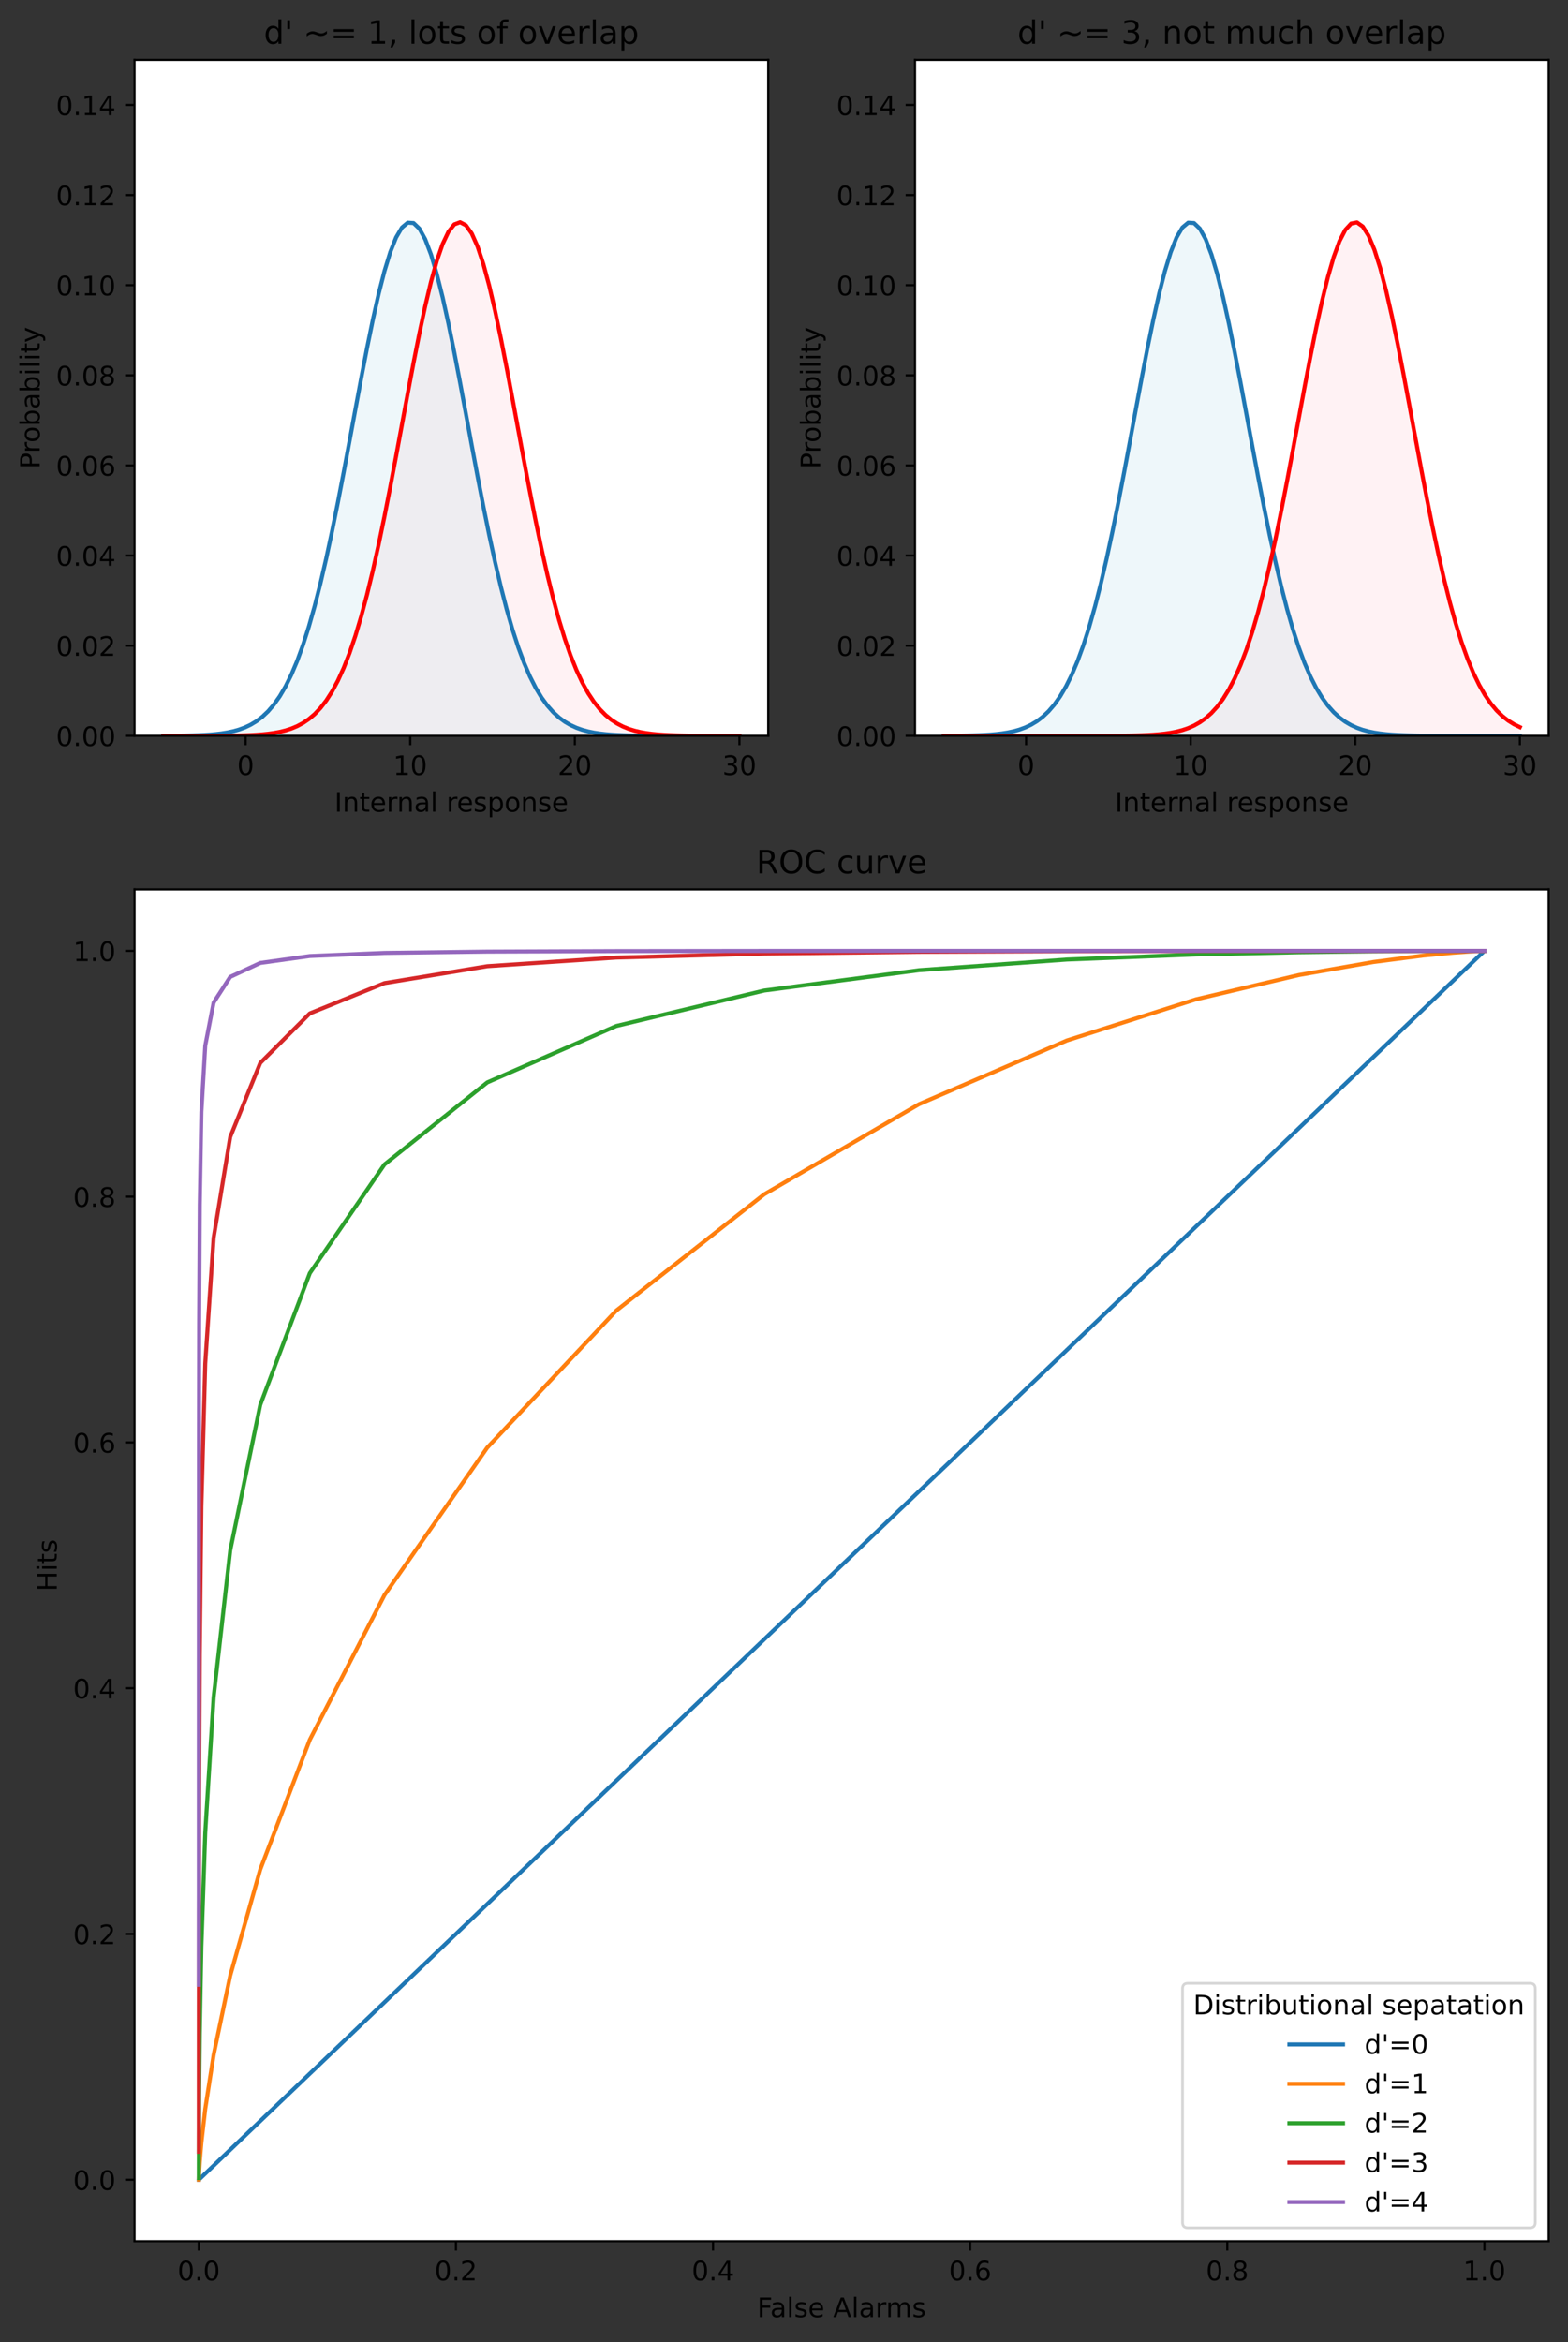 <?xml version="1.0" encoding="utf-8" standalone="no"?>
<!DOCTYPE svg PUBLIC "-//W3C//DTD SVG 1.1//EN"
  "http://www.w3.org/Graphics/SVG/1.1/DTD/svg11.dtd">
<!-- Created with matplotlib (https://matplotlib.org/) -->
<svg height="872.4pt" version="1.1" viewBox="0 0 584.4 872.4" width="584.4pt" xmlns="http://www.w3.org/2000/svg" xmlns:xlink="http://www.w3.org/1999/xlink">
 <rect x="0" y="0" width="584.4" height="872.4" fill="#333333" stroke="none"/>
 <defs>
  <style type="text/css">*{stroke-linecap:butt;stroke-linejoin:round;}</style>
 </defs>
 <g id="figure_1">
  <g id="patch_1">
   <path d="M 0 872.4 
L 584.4 872.4 
L 584.4 0 
L 0 0 
z
" style="fill:none;"/>
  </g>
  <g id="axes_1">
   <g id="patch_2">
    <path d="M 50.144 274.082 
L 286.32 274.082 
L 286.32 22.318 
L 50.144 22.318 
z
" style="fill:#ffffff;"/>
   </g>
   <g id="PolyCollection_1">
    <path clip-path="url(#pc8575fa76b)" d="M 60.879 274.081 
L 60.879 274.081 
L 63.048 274.081 
L 65.216 274.081 
L 67.385 274.08 
L 69.554 274.079 
L 71.723 274.077 
L 73.891 274.075 
L 76.06 274.071 
L 78.229 274.066 
L 80.398 274.057 
L 82.566 274.044 
L 84.735 274.025 
L 86.904 273.997 
L 89.073 273.957 
L 91.241 273.898 
L 93.41 273.816 
L 95.579 273.701 
L 97.748 273.54 
L 99.916 273.32 
L 102.085 273.022 
L 104.254 272.622 
L 106.423 272.09 
L 108.591 271.393 
L 110.76 270.489 
L 112.929 269.33 
L 115.098 267.86 
L 117.266 266.019 
L 119.435 263.738 
L 121.604 260.947 
L 123.772 257.571 
L 125.941 253.54 
L 128.11 248.783 
L 130.279 243.241 
L 132.447 236.866 
L 134.616 229.63 
L 136.785 221.526 
L 138.954 212.575 
L 141.122 202.83 
L 143.291 192.379 
L 145.46 181.347 
L 147.629 169.893 
L 149.797 158.212 
L 151.966 146.53 
L 154.135 135.096 
L 156.304 124.174 
L 158.472 114.035 
L 160.641 104.945 
L 162.81 97.153 
L 164.979 90.881 
L 167.147 86.312 
L 169.316 83.583 
L 171.485 82.776 
L 173.653 83.916 
L 175.822 86.968 
L 177.991 91.84 
L 180.16 98.387 
L 182.328 106.418 
L 184.497 115.706 
L 186.666 125.998 
L 188.835 137.027 
L 191.003 148.522 
L 193.172 160.221 
L 195.341 171.878 
L 197.51 183.273 
L 199.678 194.216 
L 201.847 204.554 
L 204.016 214.168 
L 206.185 222.976 
L 208.353 230.932 
L 210.522 238.02 
L 212.691 244.249 
L 214.86 249.653 
L 217.028 254.281 
L 219.197 258.195 
L 221.366 261.464 
L 223.535 264.163 
L 225.703 266.364 
L 227.872 268.137 
L 230.041 269.549 
L 232.209 270.661 
L 234.378 271.526 
L 236.547 272.192 
L 238.716 272.699 
L 240.884 273.08 
L 243.053 273.363 
L 245.222 273.571 
L 247.391 273.723 
L 249.559 273.832 
L 251.728 273.91 
L 253.897 273.965 
L 256.066 274.003 
L 258.234 274.029 
L 260.403 274.047 
L 262.572 274.059 
L 264.741 274.067 
L 266.909 274.072 
L 269.078 274.076 
L 271.247 274.078 
L 273.416 274.079 
L 275.584 274.08 
L 275.584 274.08 
L 275.584 274.082 
L 273.416 274.082 
L 271.247 274.082 
L 269.078 274.082 
L 266.909 274.082 
L 264.741 274.082 
L 262.572 274.082 
L 260.403 274.082 
L 258.234 274.082 
L 256.066 274.082 
L 253.897 274.082 
L 251.728 274.082 
L 249.559 274.082 
L 247.391 274.082 
L 245.222 274.082 
L 243.053 274.082 
L 240.884 274.082 
L 238.716 274.082 
L 236.547 274.082 
L 234.378 274.082 
L 232.209 274.082 
L 230.041 274.082 
L 227.872 274.082 
L 225.703 274.082 
L 223.535 274.082 
L 221.366 274.082 
L 219.197 274.082 
L 217.028 274.082 
L 214.86 274.082 
L 212.691 274.082 
L 210.522 274.082 
L 208.353 274.082 
L 206.185 274.082 
L 204.016 274.082 
L 201.847 274.082 
L 199.678 274.082 
L 197.51 274.082 
L 195.341 274.082 
L 193.172 274.082 
L 191.003 274.082 
L 188.835 274.082 
L 186.666 274.082 
L 184.497 274.082 
L 182.328 274.082 
L 180.16 274.082 
L 177.991 274.082 
L 175.822 274.082 
L 173.653 274.082 
L 171.485 274.082 
L 169.316 274.082 
L 167.147 274.082 
L 164.979 274.082 
L 162.81 274.082 
L 160.641 274.082 
L 158.472 274.082 
L 156.304 274.082 
L 154.135 274.082 
L 151.966 274.082 
L 149.797 274.082 
L 147.629 274.082 
L 145.46 274.082 
L 143.291 274.082 
L 141.122 274.082 
L 138.954 274.082 
L 136.785 274.082 
L 134.616 274.082 
L 132.447 274.082 
L 130.279 274.082 
L 128.11 274.082 
L 125.941 274.082 
L 123.772 274.082 
L 121.604 274.082 
L 119.435 274.082 
L 117.266 274.082 
L 115.098 274.082 
L 112.929 274.082 
L 110.76 274.082 
L 108.591 274.082 
L 106.423 274.082 
L 104.254 274.082 
L 102.085 274.082 
L 99.916 274.082 
L 97.748 274.082 
L 95.579 274.082 
L 93.41 274.082 
L 91.241 274.082 
L 89.073 274.082 
L 86.904 274.082 
L 84.735 274.082 
L 82.566 274.082 
L 80.398 274.082 
L 78.229 274.082 
L 76.06 274.082 
L 73.891 274.082 
L 71.723 274.082 
L 69.554 274.082 
L 67.385 274.082 
L 65.216 274.082 
L 63.048 274.082 
L 60.879 274.082 
z
" style="fill:#ffc0cb;fill-opacity:0.2;"/>
   </g>
   <g id="PolyCollection_2">
    <path clip-path="url(#pc8575fa76b)" d="M 60.879 274.062 
L 60.879 274.062 
L 63.048 274.051 
L 65.216 274.036 
L 67.385 274.013 
L 69.554 273.979 
L 71.723 273.931 
L 73.891 273.862 
L 76.06 273.765 
L 78.229 273.629 
L 80.398 273.442 
L 82.566 273.187 
L 84.735 272.842 
L 86.904 272.382 
L 89.073 271.775 
L 91.241 270.983 
L 93.41 269.961 
L 95.579 268.659 
L 97.748 267.016 
L 99.916 264.97 
L 102.085 262.45 
L 104.254 259.385 
L 106.423 255.7 
L 108.591 251.324 
L 110.76 246.192 
L 112.929 240.251 
L 115.098 233.46 
L 117.266 225.802 
L 119.435 217.281 
L 121.604 207.936 
L 123.772 197.835 
L 125.941 187.084 
L 128.11 175.824 
L 130.279 164.234 
L 132.447 152.523 
L 134.616 140.929 
L 136.785 129.71 
L 138.954 119.135 
L 141.122 109.473 
L 143.291 100.984 
L 145.46 93.905 
L 147.629 88.44 
L 149.797 84.751 
L 151.966 82.948 
L 154.135 83.087 
L 156.304 85.164 
L 158.472 89.115 
L 160.641 94.821 
L 162.81 102.116 
L 164.979 110.787 
L 167.147 120.596 
L 169.316 131.28 
L 171.485 142.569 
L 173.653 154.195 
L 175.822 165.903 
L 177.991 177.458 
L 180.16 188.655 
L 182.328 199.321 
L 184.497 209.319 
L 186.666 218.55 
L 188.835 226.949 
L 191.003 234.483 
L 193.172 241.151 
L 195.341 246.974 
L 197.51 251.994 
L 199.678 256.267 
L 201.847 259.859 
L 204.016 262.842 
L 206.185 265.29 
L 208.353 267.274 
L 210.522 268.864 
L 212.691 270.123 
L 214.86 271.109 
L 217.028 271.872 
L 219.197 272.456 
L 221.366 272.898 
L 223.535 273.228 
L 225.703 273.472 
L 227.872 273.651 
L 230.041 273.781 
L 232.209 273.873 
L 234.378 273.939 
L 236.547 273.985 
L 238.716 274.017 
L 240.884 274.038 
L 243.053 274.053 
L 245.222 274.063 
L 247.391 274.07 
L 249.559 274.074 
L 251.728 274.077 
L 253.897 274.079 
L 256.066 274.08 
L 258.234 274.08 
L 260.403 274.081 
L 262.572 274.081 
L 264.741 274.081 
L 266.909 274.081 
L 269.078 274.081 
L 271.247 274.082 
L 273.416 274.082 
L 275.584 274.082 
L 275.584 274.082 
L 275.584 274.082 
L 273.416 274.082 
L 271.247 274.082 
L 269.078 274.082 
L 266.909 274.082 
L 264.741 274.082 
L 262.572 274.082 
L 260.403 274.082 
L 258.234 274.082 
L 256.066 274.082 
L 253.897 274.082 
L 251.728 274.082 
L 249.559 274.082 
L 247.391 274.082 
L 245.222 274.082 
L 243.053 274.082 
L 240.884 274.082 
L 238.716 274.082 
L 236.547 274.082 
L 234.378 274.082 
L 232.209 274.082 
L 230.041 274.082 
L 227.872 274.082 
L 225.703 274.082 
L 223.535 274.082 
L 221.366 274.082 
L 219.197 274.082 
L 217.028 274.082 
L 214.86 274.082 
L 212.691 274.082 
L 210.522 274.082 
L 208.353 274.082 
L 206.185 274.082 
L 204.016 274.082 
L 201.847 274.082 
L 199.678 274.082 
L 197.51 274.082 
L 195.341 274.082 
L 193.172 274.082 
L 191.003 274.082 
L 188.835 274.082 
L 186.666 274.082 
L 184.497 274.082 
L 182.328 274.082 
L 180.16 274.082 
L 177.991 274.082 
L 175.822 274.082 
L 173.653 274.082 
L 171.485 274.082 
L 169.316 274.082 
L 167.147 274.082 
L 164.979 274.082 
L 162.81 274.082 
L 160.641 274.082 
L 158.472 274.082 
L 156.304 274.082 
L 154.135 274.082 
L 151.966 274.082 
L 149.797 274.082 
L 147.629 274.082 
L 145.46 274.082 
L 143.291 274.082 
L 141.122 274.082 
L 138.954 274.082 
L 136.785 274.082 
L 134.616 274.082 
L 132.447 274.082 
L 130.279 274.082 
L 128.11 274.082 
L 125.941 274.082 
L 123.772 274.082 
L 121.604 274.082 
L 119.435 274.082 
L 117.266 274.082 
L 115.098 274.082 
L 112.929 274.082 
L 110.76 274.082 
L 108.591 274.082 
L 106.423 274.082 
L 104.254 274.082 
L 102.085 274.082 
L 99.916 274.082 
L 97.748 274.082 
L 95.579 274.082 
L 93.41 274.082 
L 91.241 274.082 
L 89.073 274.082 
L 86.904 274.082 
L 84.735 274.082 
L 82.566 274.082 
L 80.398 274.082 
L 78.229 274.082 
L 76.06 274.082 
L 73.891 274.082 
L 71.723 274.082 
L 69.554 274.082 
L 67.385 274.082 
L 65.216 274.082 
L 63.048 274.082 
L 60.879 274.082 
z
" style="fill:#add8e6;fill-opacity:0.2;"/>
   </g>
   <g id="matplotlib.axis_1">
    <g id="xtick_1">
     <g id="line2d_1">
      <defs>
       <path d="M 0 0 
L 0 3.5 
" id="m32c1fa9fc0" style="stroke:#000000;stroke-width:0.8;"/>
      </defs>
      <g>
       <use style="stroke:#000000;stroke-width:0.8;" x="91.551" xlink:href="#m32c1fa9fc0" y="274.082"/>
      </g>
     </g>
     <g id="text_1">
      <!-- 0 -->
      <g transform="translate(88.37 288.68)scale(0.1 -0.1)">
       <defs>
        <path d="M 31.781 66.406 
Q 24.172 66.406 20.328 58.906 
Q 16.5 51.422 16.5 36.375 
Q 16.5 21.391 20.328 13.891 
Q 24.172 6.391 31.781 6.391 
Q 39.453 6.391 43.281 13.891 
Q 47.125 21.391 47.125 36.375 
Q 47.125 51.422 43.281 58.906 
Q 39.453 66.406 31.781 66.406 
z
M 31.781 74.219 
Q 44.047 74.219 50.516 64.516 
Q 56.984 54.828 56.984 36.375 
Q 56.984 17.969 50.516 8.266 
Q 44.047 -1.422 31.781 -1.422 
Q 19.531 -1.422 13.062 8.266 
Q 6.594 17.969 6.594 36.375 
Q 6.594 54.828 13.062 64.516 
Q 19.531 74.219 31.781 74.219 
z
" id="DejaVuSans-48"/>
       </defs>
       <use xlink:href="#DejaVuSans-48"/>
      </g>
     </g>
    </g>
    <g id="xtick_2">
     <g id="line2d_2">
      <g>
       <use style="stroke:#000000;stroke-width:0.8;" x="152.896" xlink:href="#m32c1fa9fc0" y="274.082"/>
      </g>
     </g>
     <g id="text_2">
      <!-- 10 -->
      <g transform="translate(146.533 288.68)scale(0.1 -0.1)">
       <defs>
        <path d="M 12.406 8.297 
L 28.516 8.297 
L 28.516 63.922 
L 10.984 60.406 
L 10.984 69.391 
L 28.422 72.906 
L 38.281 72.906 
L 38.281 8.297 
L 54.391 8.297 
L 54.391 0 
L 12.406 0 
z
" id="DejaVuSans-49"/>
       </defs>
       <use xlink:href="#DejaVuSans-49"/>
       <use x="63.623" xlink:href="#DejaVuSans-48"/>
      </g>
     </g>
    </g>
    <g id="xtick_3">
     <g id="line2d_3">
      <g>
       <use style="stroke:#000000;stroke-width:0.8;" x="214.24" xlink:href="#m32c1fa9fc0" y="274.082"/>
      </g>
     </g>
     <g id="text_3">
      <!-- 20 -->
      <g transform="translate(207.877 288.68)scale(0.1 -0.1)">
       <defs>
        <path d="M 19.188 8.297 
L 53.609 8.297 
L 53.609 0 
L 7.328 0 
L 7.328 8.297 
Q 12.938 14.109 22.625 23.891 
Q 32.328 33.688 34.812 36.531 
Q 39.547 41.844 41.422 45.531 
Q 43.312 49.219 43.312 52.781 
Q 43.312 58.594 39.234 62.25 
Q 35.156 65.922 28.609 65.922 
Q 23.969 65.922 18.812 64.312 
Q 13.672 62.703 7.812 59.422 
L 7.812 69.391 
Q 13.766 71.781 18.938 73 
Q 24.125 74.219 28.422 74.219 
Q 39.75 74.219 46.484 68.547 
Q 53.219 62.891 53.219 53.422 
Q 53.219 48.922 51.531 44.891 
Q 49.859 40.875 45.406 35.406 
Q 44.188 33.984 37.641 27.219 
Q 31.109 20.453 19.188 8.297 
z
" id="DejaVuSans-50"/>
       </defs>
       <use xlink:href="#DejaVuSans-50"/>
       <use x="63.623" xlink:href="#DejaVuSans-48"/>
      </g>
     </g>
    </g>
    <g id="xtick_4">
     <g id="line2d_4">
      <g>
       <use style="stroke:#000000;stroke-width:0.8;" x="275.584" xlink:href="#m32c1fa9fc0" y="274.082"/>
      </g>
     </g>
     <g id="text_4">
      <!-- 30 -->
      <g transform="translate(269.222 288.68)scale(0.1 -0.1)">
       <defs>
        <path d="M 40.578 39.312 
Q 47.656 37.797 51.625 33 
Q 55.609 28.219 55.609 21.188 
Q 55.609 10.406 48.188 4.484 
Q 40.766 -1.422 27.094 -1.422 
Q 22.516 -1.422 17.656 -0.516 
Q 12.797 0.391 7.625 2.203 
L 7.625 11.719 
Q 11.719 9.328 16.594 8.109 
Q 21.484 6.891 26.812 6.891 
Q 36.078 6.891 40.938 10.547 
Q 45.797 14.203 45.797 21.188 
Q 45.797 27.641 41.281 31.266 
Q 36.766 34.906 28.719 34.906 
L 20.219 34.906 
L 20.219 43.016 
L 29.109 43.016 
Q 36.375 43.016 40.234 45.922 
Q 44.094 48.828 44.094 54.297 
Q 44.094 59.906 40.109 62.906 
Q 36.141 65.922 28.719 65.922 
Q 24.656 65.922 20.016 65.031 
Q 15.375 64.156 9.812 62.312 
L 9.812 71.094 
Q 15.438 72.656 20.344 73.438 
Q 25.25 74.219 29.594 74.219 
Q 40.828 74.219 47.359 69.109 
Q 53.906 64.016 53.906 55.328 
Q 53.906 49.266 50.438 45.094 
Q 46.969 40.922 40.578 39.312 
z
" id="DejaVuSans-51"/>
       </defs>
       <use xlink:href="#DejaVuSans-51"/>
       <use x="63.623" xlink:href="#DejaVuSans-48"/>
      </g>
     </g>
    </g>
    <g id="text_5">
     <!-- Internal response -->
     <g transform="translate(124.664 302.358)scale(0.1 -0.1)">
      <defs>
       <path d="M 9.812 72.906 
L 19.672 72.906 
L 19.672 0 
L 9.812 0 
z
" id="DejaVuSans-73"/>
       <path d="M 54.891 33.016 
L 54.891 0 
L 45.906 0 
L 45.906 32.719 
Q 45.906 40.484 42.875 44.328 
Q 39.844 48.188 33.797 48.188 
Q 26.516 48.188 22.312 43.547 
Q 18.109 38.922 18.109 30.906 
L 18.109 0 
L 9.078 0 
L 9.078 54.688 
L 18.109 54.688 
L 18.109 46.188 
Q 21.344 51.125 25.703 53.562 
Q 30.078 56 35.797 56 
Q 45.219 56 50.047 50.172 
Q 54.891 44.344 54.891 33.016 
z
" id="DejaVuSans-110"/>
       <path d="M 18.312 70.219 
L 18.312 54.688 
L 36.812 54.688 
L 36.812 47.703 
L 18.312 47.703 
L 18.312 18.016 
Q 18.312 11.328 20.141 9.422 
Q 21.969 7.516 27.594 7.516 
L 36.812 7.516 
L 36.812 0 
L 27.594 0 
Q 17.188 0 13.234 3.875 
Q 9.281 7.766 9.281 18.016 
L 9.281 47.703 
L 2.688 47.703 
L 2.688 54.688 
L 9.281 54.688 
L 9.281 70.219 
z
" id="DejaVuSans-116"/>
       <path d="M 56.203 29.594 
L 56.203 25.203 
L 14.891 25.203 
Q 15.484 15.922 20.484 11.062 
Q 25.484 6.203 34.422 6.203 
Q 39.594 6.203 44.453 7.469 
Q 49.312 8.734 54.109 11.281 
L 54.109 2.781 
Q 49.266 0.734 44.188 -0.344 
Q 39.109 -1.422 33.891 -1.422 
Q 20.797 -1.422 13.156 6.188 
Q 5.516 13.812 5.516 26.812 
Q 5.516 40.234 12.766 48.109 
Q 20.016 56 32.328 56 
Q 43.359 56 49.781 48.891 
Q 56.203 41.797 56.203 29.594 
z
M 47.219 32.234 
Q 47.125 39.594 43.094 43.984 
Q 39.062 48.391 32.422 48.391 
Q 24.906 48.391 20.391 44.141 
Q 15.875 39.891 15.188 32.172 
z
" id="DejaVuSans-101"/>
       <path d="M 41.109 46.297 
Q 39.594 47.172 37.812 47.578 
Q 36.031 48 33.891 48 
Q 26.266 48 22.188 43.047 
Q 18.109 38.094 18.109 28.812 
L 18.109 0 
L 9.078 0 
L 9.078 54.688 
L 18.109 54.688 
L 18.109 46.188 
Q 20.953 51.172 25.484 53.578 
Q 30.031 56 36.531 56 
Q 37.453 56 38.578 55.875 
Q 39.703 55.766 41.062 55.516 
z
" id="DejaVuSans-114"/>
       <path d="M 34.281 27.484 
Q 23.391 27.484 19.188 25 
Q 14.984 22.516 14.984 16.5 
Q 14.984 11.719 18.141 8.906 
Q 21.297 6.109 26.703 6.109 
Q 34.188 6.109 38.703 11.406 
Q 43.219 16.703 43.219 25.484 
L 43.219 27.484 
z
M 52.203 31.203 
L 52.203 0 
L 43.219 0 
L 43.219 8.297 
Q 40.141 3.328 35.547 0.953 
Q 30.953 -1.422 24.312 -1.422 
Q 15.922 -1.422 10.953 3.297 
Q 6 8.016 6 15.922 
Q 6 25.141 12.172 29.828 
Q 18.359 34.516 30.609 34.516 
L 43.219 34.516 
L 43.219 35.406 
Q 43.219 41.609 39.141 45 
Q 35.062 48.391 27.688 48.391 
Q 23 48.391 18.547 47.266 
Q 14.109 46.141 10.016 43.891 
L 10.016 52.203 
Q 14.938 54.109 19.578 55.047 
Q 24.219 56 28.609 56 
Q 40.484 56 46.344 49.844 
Q 52.203 43.703 52.203 31.203 
z
" id="DejaVuSans-97"/>
       <path d="M 9.422 75.984 
L 18.406 75.984 
L 18.406 0 
L 9.422 0 
z
" id="DejaVuSans-108"/>
       <path id="DejaVuSans-32"/>
       <path d="M 44.281 53.078 
L 44.281 44.578 
Q 40.484 46.531 36.375 47.5 
Q 32.281 48.484 27.875 48.484 
Q 21.188 48.484 17.844 46.438 
Q 14.5 44.391 14.5 40.281 
Q 14.5 37.156 16.891 35.375 
Q 19.281 33.594 26.516 31.984 
L 29.594 31.297 
Q 39.156 29.25 43.188 25.516 
Q 47.219 21.781 47.219 15.094 
Q 47.219 7.469 41.188 3.016 
Q 35.156 -1.422 24.609 -1.422 
Q 20.219 -1.422 15.453 -0.562 
Q 10.688 0.297 5.422 2 
L 5.422 11.281 
Q 10.406 8.688 15.234 7.391 
Q 20.062 6.109 24.812 6.109 
Q 31.156 6.109 34.562 8.281 
Q 37.984 10.453 37.984 14.406 
Q 37.984 18.062 35.516 20.016 
Q 33.062 21.969 24.703 23.781 
L 21.578 24.516 
Q 13.234 26.266 9.516 29.906 
Q 5.812 33.547 5.812 39.891 
Q 5.812 47.609 11.281 51.797 
Q 16.75 56 26.812 56 
Q 31.781 56 36.172 55.266 
Q 40.578 54.547 44.281 53.078 
z
" id="DejaVuSans-115"/>
       <path d="M 18.109 8.203 
L 18.109 -20.797 
L 9.078 -20.797 
L 9.078 54.688 
L 18.109 54.688 
L 18.109 46.391 
Q 20.953 51.266 25.266 53.625 
Q 29.594 56 35.594 56 
Q 45.562 56 51.781 48.094 
Q 58.016 40.188 58.016 27.297 
Q 58.016 14.406 51.781 6.484 
Q 45.562 -1.422 35.594 -1.422 
Q 29.594 -1.422 25.266 0.953 
Q 20.953 3.328 18.109 8.203 
z
M 48.688 27.297 
Q 48.688 37.203 44.609 42.844 
Q 40.531 48.484 33.406 48.484 
Q 26.266 48.484 22.188 42.844 
Q 18.109 37.203 18.109 27.297 
Q 18.109 17.391 22.188 11.75 
Q 26.266 6.109 33.406 6.109 
Q 40.531 6.109 44.609 11.75 
Q 48.688 17.391 48.688 27.297 
z
" id="DejaVuSans-112"/>
       <path d="M 30.609 48.391 
Q 23.391 48.391 19.188 42.75 
Q 14.984 37.109 14.984 27.297 
Q 14.984 17.484 19.156 11.844 
Q 23.344 6.203 30.609 6.203 
Q 37.797 6.203 41.984 11.859 
Q 46.188 17.531 46.188 27.297 
Q 46.188 37.016 41.984 42.703 
Q 37.797 48.391 30.609 48.391 
z
M 30.609 56 
Q 42.328 56 49.016 48.375 
Q 55.719 40.766 55.719 27.297 
Q 55.719 13.875 49.016 6.219 
Q 42.328 -1.422 30.609 -1.422 
Q 18.844 -1.422 12.172 6.219 
Q 5.516 13.875 5.516 27.297 
Q 5.516 40.766 12.172 48.375 
Q 18.844 56 30.609 56 
z
" id="DejaVuSans-111"/>
      </defs>
      <use xlink:href="#DejaVuSans-73"/>
      <use x="29.492" xlink:href="#DejaVuSans-110"/>
      <use x="92.871" xlink:href="#DejaVuSans-116"/>
      <use x="132.08" xlink:href="#DejaVuSans-101"/>
      <use x="193.604" xlink:href="#DejaVuSans-114"/>
      <use x="232.967" xlink:href="#DejaVuSans-110"/>
      <use x="296.346" xlink:href="#DejaVuSans-97"/>
      <use x="357.625" xlink:href="#DejaVuSans-108"/>
      <use x="385.408" xlink:href="#DejaVuSans-32"/>
      <use x="417.195" xlink:href="#DejaVuSans-114"/>
      <use x="456.059" xlink:href="#DejaVuSans-101"/>
      <use x="517.582" xlink:href="#DejaVuSans-115"/>
      <use x="569.682" xlink:href="#DejaVuSans-112"/>
      <use x="633.158" xlink:href="#DejaVuSans-111"/>
      <use x="694.34" xlink:href="#DejaVuSans-110"/>
      <use x="757.719" xlink:href="#DejaVuSans-115"/>
      <use x="809.818" xlink:href="#DejaVuSans-101"/>
     </g>
    </g>
   </g>
   <g id="matplotlib.axis_2">
    <g id="ytick_1">
     <g id="line2d_5">
      <defs>
       <path d="M 0 0 
L -3.5 0 
" id="m2170cb8eaa" style="stroke:#000000;stroke-width:0.8;"/>
      </defs>
      <g>
       <use style="stroke:#000000;stroke-width:0.8;" x="50.144" xlink:href="#m2170cb8eaa" y="274.082"/>
      </g>
     </g>
     <g id="text_6">
      <!-- 0.00 -->
      <g transform="translate(20.878 277.881)scale(0.1 -0.1)">
       <defs>
        <path d="M 10.688 12.406 
L 21 12.406 
L 21 0 
L 10.688 0 
z
" id="DejaVuSans-46"/>
       </defs>
       <use xlink:href="#DejaVuSans-48"/>
       <use x="63.623" xlink:href="#DejaVuSans-46"/>
       <use x="95.41" xlink:href="#DejaVuSans-48"/>
       <use x="159.033" xlink:href="#DejaVuSans-48"/>
      </g>
     </g>
    </g>
    <g id="ytick_2">
     <g id="line2d_6">
      <g>
       <use style="stroke:#000000;stroke-width:0.8;" x="50.144" xlink:href="#m2170cb8eaa" y="240.513"/>
      </g>
     </g>
     <g id="text_7">
      <!-- 0.02 -->
      <g transform="translate(20.878 244.312)scale(0.1 -0.1)">
       <use xlink:href="#DejaVuSans-48"/>
       <use x="63.623" xlink:href="#DejaVuSans-46"/>
       <use x="95.41" xlink:href="#DejaVuSans-48"/>
       <use x="159.033" xlink:href="#DejaVuSans-50"/>
      </g>
     </g>
    </g>
    <g id="ytick_3">
     <g id="line2d_7">
      <g>
       <use style="stroke:#000000;stroke-width:0.8;" x="50.144" xlink:href="#m2170cb8eaa" y="206.945"/>
      </g>
     </g>
     <g id="text_8">
      <!-- 0.04 -->
      <g transform="translate(20.878 210.744)scale(0.1 -0.1)">
       <defs>
        <path d="M 37.797 64.312 
L 12.891 25.391 
L 37.797 25.391 
z
M 35.203 72.906 
L 47.609 72.906 
L 47.609 25.391 
L 58.016 25.391 
L 58.016 17.188 
L 47.609 17.188 
L 47.609 0 
L 37.797 0 
L 37.797 17.188 
L 4.891 17.188 
L 4.891 26.703 
z
" id="DejaVuSans-52"/>
       </defs>
       <use xlink:href="#DejaVuSans-48"/>
       <use x="63.623" xlink:href="#DejaVuSans-46"/>
       <use x="95.41" xlink:href="#DejaVuSans-48"/>
       <use x="159.033" xlink:href="#DejaVuSans-52"/>
      </g>
     </g>
    </g>
    <g id="ytick_4">
     <g id="line2d_8">
      <g>
       <use style="stroke:#000000;stroke-width:0.8;" x="50.144" xlink:href="#m2170cb8eaa" y="173.376"/>
      </g>
     </g>
     <g id="text_9">
      <!-- 0.06 -->
      <g transform="translate(20.878 177.175)scale(0.1 -0.1)">
       <defs>
        <path d="M 33.016 40.375 
Q 26.375 40.375 22.484 35.828 
Q 18.609 31.297 18.609 23.391 
Q 18.609 15.531 22.484 10.953 
Q 26.375 6.391 33.016 6.391 
Q 39.656 6.391 43.531 10.953 
Q 47.406 15.531 47.406 23.391 
Q 47.406 31.297 43.531 35.828 
Q 39.656 40.375 33.016 40.375 
z
M 52.594 71.297 
L 52.594 62.312 
Q 48.875 64.062 45.094 64.984 
Q 41.312 65.922 37.594 65.922 
Q 27.828 65.922 22.672 59.328 
Q 17.531 52.734 16.797 39.406 
Q 19.672 43.656 24.016 45.922 
Q 28.375 48.188 33.594 48.188 
Q 44.578 48.188 50.953 41.516 
Q 57.328 34.859 57.328 23.391 
Q 57.328 12.156 50.688 5.359 
Q 44.047 -1.422 33.016 -1.422 
Q 20.359 -1.422 13.672 8.266 
Q 6.984 17.969 6.984 36.375 
Q 6.984 53.656 15.188 63.938 
Q 23.391 74.219 37.203 74.219 
Q 40.922 74.219 44.703 73.484 
Q 48.484 72.75 52.594 71.297 
z
" id="DejaVuSans-54"/>
       </defs>
       <use xlink:href="#DejaVuSans-48"/>
       <use x="63.623" xlink:href="#DejaVuSans-46"/>
       <use x="95.41" xlink:href="#DejaVuSans-48"/>
       <use x="159.033" xlink:href="#DejaVuSans-54"/>
      </g>
     </g>
    </g>
    <g id="ytick_5">
     <g id="line2d_9">
      <g>
       <use style="stroke:#000000;stroke-width:0.8;" x="50.144" xlink:href="#m2170cb8eaa" y="139.808"/>
      </g>
     </g>
     <g id="text_10">
      <!-- 0.08 -->
      <g transform="translate(20.878 143.607)scale(0.1 -0.1)">
       <defs>
        <path d="M 31.781 34.625 
Q 24.75 34.625 20.719 30.859 
Q 16.703 27.094 16.703 20.516 
Q 16.703 13.922 20.719 10.156 
Q 24.75 6.391 31.781 6.391 
Q 38.812 6.391 42.859 10.172 
Q 46.922 13.969 46.922 20.516 
Q 46.922 27.094 42.891 30.859 
Q 38.875 34.625 31.781 34.625 
z
M 21.922 38.812 
Q 15.578 40.375 12.031 44.719 
Q 8.5 49.078 8.5 55.328 
Q 8.5 64.062 14.719 69.141 
Q 20.953 74.219 31.781 74.219 
Q 42.672 74.219 48.875 69.141 
Q 55.078 64.062 55.078 55.328 
Q 55.078 49.078 51.531 44.719 
Q 48 40.375 41.703 38.812 
Q 48.828 37.156 52.797 32.312 
Q 56.781 27.484 56.781 20.516 
Q 56.781 9.906 50.312 4.234 
Q 43.844 -1.422 31.781 -1.422 
Q 19.734 -1.422 13.25 4.234 
Q 6.781 9.906 6.781 20.516 
Q 6.781 27.484 10.781 32.312 
Q 14.797 37.156 21.922 38.812 
z
M 18.312 54.391 
Q 18.312 48.734 21.844 45.562 
Q 25.391 42.391 31.781 42.391 
Q 38.141 42.391 41.719 45.562 
Q 45.312 48.734 45.312 54.391 
Q 45.312 60.062 41.719 63.234 
Q 38.141 66.406 31.781 66.406 
Q 25.391 66.406 21.844 63.234 
Q 18.312 60.062 18.312 54.391 
z
" id="DejaVuSans-56"/>
       </defs>
       <use xlink:href="#DejaVuSans-48"/>
       <use x="63.623" xlink:href="#DejaVuSans-46"/>
       <use x="95.41" xlink:href="#DejaVuSans-48"/>
       <use x="159.033" xlink:href="#DejaVuSans-56"/>
      </g>
     </g>
    </g>
    <g id="ytick_6">
     <g id="line2d_10">
      <g>
       <use style="stroke:#000000;stroke-width:0.8;" x="50.144" xlink:href="#m2170cb8eaa" y="106.239"/>
      </g>
     </g>
     <g id="text_11">
      <!-- 0.10 -->
      <g transform="translate(20.878 110.038)scale(0.1 -0.1)">
       <use xlink:href="#DejaVuSans-48"/>
       <use x="63.623" xlink:href="#DejaVuSans-46"/>
       <use x="95.41" xlink:href="#DejaVuSans-49"/>
       <use x="159.033" xlink:href="#DejaVuSans-48"/>
      </g>
     </g>
    </g>
    <g id="ytick_7">
     <g id="line2d_11">
      <g>
       <use style="stroke:#000000;stroke-width:0.8;" x="50.144" xlink:href="#m2170cb8eaa" y="72.671"/>
      </g>
     </g>
     <g id="text_12">
      <!-- 0.12 -->
      <g transform="translate(20.878 76.47)scale(0.1 -0.1)">
       <use xlink:href="#DejaVuSans-48"/>
       <use x="63.623" xlink:href="#DejaVuSans-46"/>
       <use x="95.41" xlink:href="#DejaVuSans-49"/>
       <use x="159.033" xlink:href="#DejaVuSans-50"/>
      </g>
     </g>
    </g>
    <g id="ytick_8">
     <g id="line2d_12">
      <g>
       <use style="stroke:#000000;stroke-width:0.8;" x="50.144" xlink:href="#m2170cb8eaa" y="39.102"/>
      </g>
     </g>
     <g id="text_13">
      <!-- 0.14 -->
      <g transform="translate(20.878 42.902)scale(0.1 -0.1)">
       <use xlink:href="#DejaVuSans-48"/>
       <use x="63.623" xlink:href="#DejaVuSans-46"/>
       <use x="95.41" xlink:href="#DejaVuSans-49"/>
       <use x="159.033" xlink:href="#DejaVuSans-52"/>
      </g>
     </g>
    </g>
    <g id="text_14">
     <!-- Probability -->
     <g transform="translate(14.798 174.629)rotate(-90)scale(0.1 -0.1)">
      <defs>
       <path d="M 19.672 64.797 
L 19.672 37.406 
L 32.078 37.406 
Q 38.969 37.406 42.719 40.969 
Q 46.484 44.531 46.484 51.125 
Q 46.484 57.672 42.719 61.234 
Q 38.969 64.797 32.078 64.797 
z
M 9.812 72.906 
L 32.078 72.906 
Q 44.344 72.906 50.609 67.359 
Q 56.891 61.812 56.891 51.125 
Q 56.891 40.328 50.609 34.812 
Q 44.344 29.297 32.078 29.297 
L 19.672 29.297 
L 19.672 0 
L 9.812 0 
z
" id="DejaVuSans-80"/>
       <path d="M 48.688 27.297 
Q 48.688 37.203 44.609 42.844 
Q 40.531 48.484 33.406 48.484 
Q 26.266 48.484 22.188 42.844 
Q 18.109 37.203 18.109 27.297 
Q 18.109 17.391 22.188 11.75 
Q 26.266 6.109 33.406 6.109 
Q 40.531 6.109 44.609 11.75 
Q 48.688 17.391 48.688 27.297 
z
M 18.109 46.391 
Q 20.953 51.266 25.266 53.625 
Q 29.594 56 35.594 56 
Q 45.562 56 51.781 48.094 
Q 58.016 40.188 58.016 27.297 
Q 58.016 14.406 51.781 6.484 
Q 45.562 -1.422 35.594 -1.422 
Q 29.594 -1.422 25.266 0.953 
Q 20.953 3.328 18.109 8.203 
L 18.109 0 
L 9.078 0 
L 9.078 75.984 
L 18.109 75.984 
z
" id="DejaVuSans-98"/>
       <path d="M 9.422 54.688 
L 18.406 54.688 
L 18.406 0 
L 9.422 0 
z
M 9.422 75.984 
L 18.406 75.984 
L 18.406 64.594 
L 9.422 64.594 
z
" id="DejaVuSans-105"/>
       <path d="M 32.172 -5.078 
Q 28.375 -14.844 24.75 -17.812 
Q 21.141 -20.797 15.094 -20.797 
L 7.906 -20.797 
L 7.906 -13.281 
L 13.188 -13.281 
Q 16.891 -13.281 18.938 -11.516 
Q 21 -9.766 23.484 -3.219 
L 25.094 0.875 
L 2.984 54.688 
L 12.5 54.688 
L 29.594 11.922 
L 46.688 54.688 
L 56.203 54.688 
z
" id="DejaVuSans-121"/>
      </defs>
      <use xlink:href="#DejaVuSans-80"/>
      <use x="58.553" xlink:href="#DejaVuSans-114"/>
      <use x="97.416" xlink:href="#DejaVuSans-111"/>
      <use x="158.598" xlink:href="#DejaVuSans-98"/>
      <use x="222.074" xlink:href="#DejaVuSans-97"/>
      <use x="283.354" xlink:href="#DejaVuSans-98"/>
      <use x="346.83" xlink:href="#DejaVuSans-105"/>
      <use x="374.613" xlink:href="#DejaVuSans-108"/>
      <use x="402.396" xlink:href="#DejaVuSans-105"/>
      <use x="430.18" xlink:href="#DejaVuSans-116"/>
      <use x="469.389" xlink:href="#DejaVuSans-121"/>
     </g>
    </g>
   </g>
   <g id="line2d_13">
    <path clip-path="url(#pc8575fa76b)" d="M 60.879 274.062 
L 63.048 274.051 
L 65.216 274.036 
L 67.385 274.013 
L 69.554 273.979 
L 71.723 273.931 
L 73.891 273.862 
L 76.06 273.765 
L 78.229 273.629 
L 80.398 273.442 
L 82.566 273.187 
L 84.735 272.842 
L 86.904 272.382 
L 89.073 271.775 
L 91.241 270.983 
L 93.41 269.961 
L 95.579 268.659 
L 97.748 267.016 
L 99.916 264.97 
L 102.085 262.45 
L 104.254 259.385 
L 106.423 255.7 
L 108.591 251.324 
L 110.76 246.192 
L 112.929 240.251 
L 115.098 233.46 
L 117.266 225.802 
L 119.435 217.281 
L 121.604 207.936 
L 123.772 197.835 
L 125.941 187.084 
L 128.11 175.824 
L 130.279 164.234 
L 132.447 152.523 
L 134.616 140.929 
L 136.785 129.71 
L 138.954 119.135 
L 141.122 109.473 
L 143.291 100.984 
L 145.46 93.905 
L 147.629 88.44 
L 149.797 84.751 
L 151.966 82.948 
L 154.135 83.087 
L 156.304 85.164 
L 158.472 89.115 
L 160.641 94.821 
L 162.81 102.116 
L 164.979 110.787 
L 167.147 120.596 
L 169.316 131.28 
L 171.485 142.569 
L 173.653 154.195 
L 175.822 165.903 
L 177.991 177.458 
L 180.16 188.655 
L 182.328 199.321 
L 184.497 209.319 
L 186.666 218.55 
L 188.835 226.949 
L 191.003 234.483 
L 193.172 241.151 
L 195.341 246.974 
L 197.51 251.994 
L 199.678 256.267 
L 201.847 259.859 
L 204.016 262.842 
L 206.185 265.29 
L 208.353 267.274 
L 210.522 268.864 
L 212.691 270.123 
L 214.86 271.109 
L 217.028 271.872 
L 219.197 272.456 
L 221.366 272.898 
L 223.535 273.228 
L 225.703 273.472 
L 227.872 273.651 
L 230.041 273.781 
L 232.209 273.873 
L 234.378 273.939 
L 236.547 273.985 
L 238.716 274.017 
L 240.884 274.038 
L 243.053 274.053 
L 245.222 274.063 
L 247.391 274.07 
L 249.559 274.074 
L 251.728 274.077 
L 253.897 274.079 
L 256.066 274.08 
L 258.234 274.08 
L 260.403 274.081 
L 262.572 274.081 
L 264.741 274.081 
L 266.909 274.081 
L 269.078 274.081 
L 271.247 274.082 
L 273.416 274.082 
L 275.584 274.082 
" style="fill:none;stroke:#1f77b4;stroke-linecap:square;stroke-width:1.5;"/>
   </g>
   <g id="line2d_14">
    <path clip-path="url(#pc8575fa76b)" d="M 60.879 274.081 
L 63.048 274.081 
L 65.216 274.081 
L 67.385 274.08 
L 69.554 274.079 
L 71.723 274.077 
L 73.891 274.075 
L 76.06 274.071 
L 78.229 274.066 
L 80.398 274.057 
L 82.566 274.044 
L 84.735 274.025 
L 86.904 273.997 
L 89.073 273.957 
L 91.241 273.898 
L 93.41 273.816 
L 95.579 273.701 
L 97.748 273.54 
L 99.916 273.32 
L 102.085 273.022 
L 104.254 272.622 
L 106.423 272.09 
L 108.591 271.393 
L 110.76 270.489 
L 112.929 269.33 
L 115.098 267.86 
L 117.266 266.019 
L 119.435 263.738 
L 121.604 260.947 
L 123.772 257.571 
L 125.941 253.54 
L 128.11 248.783 
L 130.279 243.241 
L 132.447 236.866 
L 134.616 229.63 
L 136.785 221.526 
L 138.954 212.575 
L 141.122 202.83 
L 143.291 192.379 
L 145.46 181.347 
L 147.629 169.893 
L 149.797 158.212 
L 151.966 146.53 
L 154.135 135.096 
L 156.304 124.174 
L 158.472 114.035 
L 160.641 104.945 
L 162.81 97.153 
L 164.979 90.881 
L 167.147 86.312 
L 169.316 83.583 
L 171.485 82.776 
L 173.653 83.916 
L 175.822 86.968 
L 177.991 91.84 
L 180.16 98.387 
L 182.328 106.418 
L 184.497 115.706 
L 186.666 125.998 
L 188.835 137.027 
L 191.003 148.522 
L 193.172 160.221 
L 195.341 171.878 
L 197.51 183.273 
L 199.678 194.216 
L 201.847 204.554 
L 204.016 214.168 
L 206.185 222.976 
L 208.353 230.932 
L 210.522 238.02 
L 212.691 244.249 
L 214.86 249.653 
L 217.028 254.281 
L 219.197 258.195 
L 221.366 261.464 
L 223.535 264.163 
L 225.703 266.364 
L 227.872 268.137 
L 230.041 269.549 
L 232.209 270.661 
L 234.378 271.526 
L 236.547 272.192 
L 238.716 272.699 
L 240.884 273.08 
L 243.053 273.363 
L 245.222 273.571 
L 247.391 273.723 
L 249.559 273.832 
L 251.728 273.91 
L 253.897 273.965 
L 256.066 274.003 
L 258.234 274.029 
L 260.403 274.047 
L 262.572 274.059 
L 264.741 274.067 
L 266.909 274.072 
L 269.078 274.076 
L 271.247 274.078 
L 273.416 274.079 
L 275.584 274.08 
" style="fill:none;stroke:#ff0000;stroke-linecap:square;stroke-width:1.5;"/>
   </g>
   <g id="patch_3">
    <path d="M 50.144 274.082 
L 50.144 22.318 
" style="fill:none;stroke:#000000;stroke-linecap:square;stroke-linejoin:miter;stroke-width:0.8;"/>
   </g>
   <g id="patch_4">
    <path d="M 286.32 274.082 
L 286.32 22.318 
" style="fill:none;stroke:#000000;stroke-linecap:square;stroke-linejoin:miter;stroke-width:0.8;"/>
   </g>
   <g id="patch_5">
    <path d="M 50.144 274.082 
L 286.32 274.082 
" style="fill:none;stroke:#000000;stroke-linecap:square;stroke-linejoin:miter;stroke-width:0.8;"/>
   </g>
   <g id="patch_6">
    <path d="M 50.144 22.318 
L 286.32 22.318 
" style="fill:none;stroke:#000000;stroke-linecap:square;stroke-linejoin:miter;stroke-width:0.8;"/>
   </g>
   <g id="text_15">
    <!-- d' ~= 1, lots of overlap -->
    <g transform="translate(98.326 16.318)scale(0.12 -0.12)">
     <defs>
      <path d="M 45.406 46.391 
L 45.406 75.984 
L 54.391 75.984 
L 54.391 0 
L 45.406 0 
L 45.406 8.203 
Q 42.578 3.328 38.25 0.953 
Q 33.938 -1.422 27.875 -1.422 
Q 17.969 -1.422 11.734 6.484 
Q 5.516 14.406 5.516 27.297 
Q 5.516 40.188 11.734 48.094 
Q 17.969 56 27.875 56 
Q 33.938 56 38.25 53.625 
Q 42.578 51.266 45.406 46.391 
z
M 14.797 27.297 
Q 14.797 17.391 18.875 11.75 
Q 22.953 6.109 30.078 6.109 
Q 37.203 6.109 41.297 11.75 
Q 45.406 17.391 45.406 27.297 
Q 45.406 37.203 41.297 42.844 
Q 37.203 48.484 30.078 48.484 
Q 22.953 48.484 18.875 42.844 
Q 14.797 37.203 14.797 27.297 
z
" id="DejaVuSans-100"/>
      <path d="M 17.922 72.906 
L 17.922 45.797 
L 9.625 45.797 
L 9.625 72.906 
z
" id="DejaVuSans-39"/>
      <path d="M 73.188 39.891 
L 73.188 31.203 
Q 68.062 27.344 63.688 25.688 
Q 59.328 24.031 54.594 24.031 
Q 49.219 24.031 42.094 26.906 
Q 41.547 27.094 41.312 27.203 
Q 40.969 27.344 40.234 27.594 
Q 32.672 30.609 28.078 30.609 
Q 23.781 30.609 19.578 28.734 
Q 15.375 26.859 10.594 22.797 
L 10.594 31.5 
Q 15.719 35.359 20.094 37.031 
Q 24.469 38.719 29.203 38.719 
Q 34.578 38.719 41.75 35.797 
Q 42.234 35.594 42.484 35.5 
Q 42.875 35.359 43.562 35.109 
Q 51.125 32.078 55.719 32.078 
Q 59.906 32.078 64.031 33.938 
Q 68.172 35.797 73.188 39.891 
z
" id="DejaVuSans-126"/>
      <path d="M 10.594 45.406 
L 73.188 45.406 
L 73.188 37.203 
L 10.594 37.203 
z
M 10.594 25.484 
L 73.188 25.484 
L 73.188 17.188 
L 10.594 17.188 
z
" id="DejaVuSans-61"/>
      <path d="M 11.719 12.406 
L 22.016 12.406 
L 22.016 4 
L 14.016 -11.625 
L 7.719 -11.625 
L 11.719 4 
z
" id="DejaVuSans-44"/>
      <path d="M 37.109 75.984 
L 37.109 68.5 
L 28.516 68.5 
Q 23.688 68.5 21.797 66.547 
Q 19.922 64.594 19.922 59.516 
L 19.922 54.688 
L 34.719 54.688 
L 34.719 47.703 
L 19.922 47.703 
L 19.922 0 
L 10.891 0 
L 10.891 47.703 
L 2.297 47.703 
L 2.297 54.688 
L 10.891 54.688 
L 10.891 58.5 
Q 10.891 67.625 15.141 71.797 
Q 19.391 75.984 28.609 75.984 
z
" id="DejaVuSans-102"/>
      <path d="M 2.984 54.688 
L 12.5 54.688 
L 29.594 8.797 
L 46.688 54.688 
L 56.203 54.688 
L 35.688 0 
L 23.484 0 
z
" id="DejaVuSans-118"/>
     </defs>
     <use xlink:href="#DejaVuSans-100"/>
     <use x="63.477" xlink:href="#DejaVuSans-39"/>
     <use x="90.967" xlink:href="#DejaVuSans-32"/>
     <use x="122.754" xlink:href="#DejaVuSans-126"/>
     <use x="206.543" xlink:href="#DejaVuSans-61"/>
     <use x="290.332" xlink:href="#DejaVuSans-32"/>
     <use x="322.119" xlink:href="#DejaVuSans-49"/>
     <use x="385.742" xlink:href="#DejaVuSans-44"/>
     <use x="417.529" xlink:href="#DejaVuSans-32"/>
     <use x="449.316" xlink:href="#DejaVuSans-108"/>
     <use x="477.1" xlink:href="#DejaVuSans-111"/>
     <use x="538.281" xlink:href="#DejaVuSans-116"/>
     <use x="577.49" xlink:href="#DejaVuSans-115"/>
     <use x="629.59" xlink:href="#DejaVuSans-32"/>
     <use x="661.377" xlink:href="#DejaVuSans-111"/>
     <use x="722.559" xlink:href="#DejaVuSans-102"/>
     <use x="757.764" xlink:href="#DejaVuSans-32"/>
     <use x="789.551" xlink:href="#DejaVuSans-111"/>
     <use x="850.732" xlink:href="#DejaVuSans-118"/>
     <use x="909.912" xlink:href="#DejaVuSans-101"/>
     <use x="971.436" xlink:href="#DejaVuSans-114"/>
     <use x="1012.549" xlink:href="#DejaVuSans-108"/>
     <use x="1040.332" xlink:href="#DejaVuSans-97"/>
     <use x="1101.611" xlink:href="#DejaVuSans-112"/>
    </g>
   </g>
  </g>
  <g id="axes_2">
   <g id="patch_7">
    <path d="M 341.024 274.082 
L 577.2 274.082 
L 577.2 22.318 
L 341.024 22.318 
z
" style="fill:#ffffff;"/>
   </g>
   <g id="PolyCollection_3">
    <path clip-path="url(#p4550f94ae3)" d="M 351.759 274.082 
L 351.759 274.082 
L 353.928 274.082 
L 356.096 274.082 
L 358.265 274.082 
L 360.434 274.082 
L 362.603 274.082 
L 364.771 274.082 
L 366.94 274.082 
L 369.109 274.082 
L 371.278 274.082 
L 373.446 274.082 
L 375.615 274.082 
L 377.784 274.082 
L 379.953 274.082 
L 382.121 274.082 
L 384.29 274.082 
L 386.459 274.082 
L 388.628 274.081 
L 390.796 274.081 
L 392.965 274.081 
L 395.134 274.081 
L 397.303 274.081 
L 399.471 274.08 
L 401.64 274.08 
L 403.809 274.079 
L 405.978 274.077 
L 408.146 274.074 
L 410.315 274.07 
L 412.484 274.064 
L 414.652 274.055 
L 416.821 274.041 
L 418.99 274.02 
L 421.159 273.99 
L 423.327 273.947 
L 425.496 273.884 
L 427.665 273.796 
L 429.834 273.672 
L 432.002 273.502 
L 434.171 273.268 
L 436.34 272.951 
L 438.509 272.527 
L 440.677 271.965 
L 442.846 271.231 
L 445.015 270.28 
L 447.184 269.063 
L 449.352 267.524 
L 451.521 265.6 
L 453.69 263.223 
L 455.859 260.321 
L 458.027 256.82 
L 460.196 252.648 
L 462.365 247.739 
L 464.533 242.034 
L 466.702 235.489 
L 468.871 228.078 
L 471.04 219.802 
L 473.208 210.687 
L 475.377 200.793 
L 477.546 190.215 
L 479.715 179.084 
L 481.883 167.568 
L 484.052 155.868 
L 486.221 144.215 
L 488.39 132.862 
L 490.558 122.075 
L 492.727 112.125 
L 494.896 103.275 
L 497.065 95.771 
L 499.233 89.826 
L 501.402 85.616 
L 503.571 83.266 
L 505.74 82.849 
L 507.908 84.376 
L 510.077 87.801 
L 512.246 93.021 
L 514.415 99.881 
L 516.583 108.183 
L 518.752 117.693 
L 520.921 128.154 
L 523.089 139.298 
L 525.258 150.854 
L 527.427 162.563 
L 529.596 174.184 
L 531.764 185.503 
L 533.933 196.336 
L 536.102 206.537 
L 538.271 215.996 
L 540.439 224.637 
L 542.608 232.419 
L 544.777 239.333 
L 546.946 245.394 
L 549.114 250.638 
L 551.283 255.118 
L 553.452 258.898 
L 555.621 262.048 
L 557.789 264.641 
L 559.958 266.75 
L 562.127 268.446 
L 564.296 269.794 
L 566.464 270.852 
L 566.464 270.852 
L 566.464 274.082 
L 564.296 274.082 
L 562.127 274.082 
L 559.958 274.082 
L 557.789 274.082 
L 555.621 274.082 
L 553.452 274.082 
L 551.283 274.082 
L 549.114 274.082 
L 546.946 274.082 
L 544.777 274.082 
L 542.608 274.082 
L 540.439 274.082 
L 538.271 274.082 
L 536.102 274.082 
L 533.933 274.082 
L 531.764 274.082 
L 529.596 274.082 
L 527.427 274.082 
L 525.258 274.082 
L 523.089 274.082 
L 520.921 274.082 
L 518.752 274.082 
L 516.583 274.082 
L 514.415 274.082 
L 512.246 274.082 
L 510.077 274.082 
L 507.908 274.082 
L 505.74 274.082 
L 503.571 274.082 
L 501.402 274.082 
L 499.233 274.082 
L 497.065 274.082 
L 494.896 274.082 
L 492.727 274.082 
L 490.558 274.082 
L 488.39 274.082 
L 486.221 274.082 
L 484.052 274.082 
L 481.883 274.082 
L 479.715 274.082 
L 477.546 274.082 
L 475.377 274.082 
L 473.208 274.082 
L 471.04 274.082 
L 468.871 274.082 
L 466.702 274.082 
L 464.533 274.082 
L 462.365 274.082 
L 460.196 274.082 
L 458.027 274.082 
L 455.859 274.082 
L 453.69 274.082 
L 451.521 274.082 
L 449.352 274.082 
L 447.184 274.082 
L 445.015 274.082 
L 442.846 274.082 
L 440.677 274.082 
L 438.509 274.082 
L 436.34 274.082 
L 434.171 274.082 
L 432.002 274.082 
L 429.834 274.082 
L 427.665 274.082 
L 425.496 274.082 
L 423.327 274.082 
L 421.159 274.082 
L 418.99 274.082 
L 416.821 274.082 
L 414.652 274.082 
L 412.484 274.082 
L 410.315 274.082 
L 408.146 274.082 
L 405.978 274.082 
L 403.809 274.082 
L 401.64 274.082 
L 399.471 274.082 
L 397.303 274.082 
L 395.134 274.082 
L 392.965 274.082 
L 390.796 274.082 
L 388.628 274.082 
L 386.459 274.082 
L 384.29 274.082 
L 382.121 274.082 
L 379.953 274.082 
L 377.784 274.082 
L 375.615 274.082 
L 373.446 274.082 
L 371.278 274.082 
L 369.109 274.082 
L 366.94 274.082 
L 364.771 274.082 
L 362.603 274.082 
L 360.434 274.082 
L 358.265 274.082 
L 356.096 274.082 
L 353.928 274.082 
L 351.759 274.082 
z
" style="fill:#ffc0cb;fill-opacity:0.2;"/>
   </g>
   <g id="PolyCollection_4">
    <path clip-path="url(#p4550f94ae3)" d="M 351.759 274.062 
L 351.759 274.062 
L 353.928 274.051 
L 356.096 274.036 
L 358.265 274.013 
L 360.434 273.979 
L 362.603 273.931 
L 364.771 273.862 
L 366.94 273.765 
L 369.109 273.629 
L 371.278 273.442 
L 373.446 273.187 
L 375.615 272.842 
L 377.784 272.382 
L 379.953 271.775 
L 382.121 270.983 
L 384.29 269.961 
L 386.459 268.659 
L 388.628 267.016 
L 390.796 264.97 
L 392.965 262.45 
L 395.134 259.385 
L 397.303 255.7 
L 399.471 251.324 
L 401.64 246.192 
L 403.809 240.251 
L 405.978 233.46 
L 408.146 225.802 
L 410.315 217.281 
L 412.484 207.936 
L 414.652 197.835 
L 416.821 187.084 
L 418.99 175.824 
L 421.159 164.234 
L 423.327 152.523 
L 425.496 140.929 
L 427.665 129.71 
L 429.834 119.135 
L 432.002 109.473 
L 434.171 100.984 
L 436.34 93.905 
L 438.509 88.44 
L 440.677 84.751 
L 442.846 82.948 
L 445.015 83.087 
L 447.184 85.164 
L 449.352 89.115 
L 451.521 94.821 
L 453.69 102.116 
L 455.859 110.787 
L 458.027 120.596 
L 460.196 131.28 
L 462.365 142.569 
L 464.533 154.195 
L 466.702 165.903 
L 468.871 177.458 
L 471.04 188.655 
L 473.208 199.321 
L 475.377 209.319 
L 477.546 218.55 
L 479.715 226.949 
L 481.883 234.483 
L 484.052 241.151 
L 486.221 246.974 
L 488.39 251.994 
L 490.558 256.267 
L 492.727 259.859 
L 494.896 262.842 
L 497.065 265.29 
L 499.233 267.274 
L 501.402 268.864 
L 503.571 270.123 
L 505.74 271.109 
L 507.908 271.872 
L 510.077 272.456 
L 512.246 272.898 
L 514.415 273.228 
L 516.583 273.472 
L 518.752 273.651 
L 520.921 273.781 
L 523.089 273.873 
L 525.258 273.939 
L 527.427 273.985 
L 529.596 274.017 
L 531.764 274.038 
L 533.933 274.053 
L 536.102 274.063 
L 538.271 274.07 
L 540.439 274.074 
L 542.608 274.077 
L 544.777 274.079 
L 546.946 274.08 
L 549.114 274.08 
L 551.283 274.081 
L 553.452 274.081 
L 555.621 274.081 
L 557.789 274.081 
L 559.958 274.081 
L 562.127 274.082 
L 564.296 274.082 
L 566.464 274.082 
L 566.464 274.082 
L 566.464 274.082 
L 564.296 274.082 
L 562.127 274.082 
L 559.958 274.082 
L 557.789 274.082 
L 555.621 274.082 
L 553.452 274.082 
L 551.283 274.082 
L 549.114 274.082 
L 546.946 274.082 
L 544.777 274.082 
L 542.608 274.082 
L 540.439 274.082 
L 538.271 274.082 
L 536.102 274.082 
L 533.933 274.082 
L 531.764 274.082 
L 529.596 274.082 
L 527.427 274.082 
L 525.258 274.082 
L 523.089 274.082 
L 520.921 274.082 
L 518.752 274.082 
L 516.583 274.082 
L 514.415 274.082 
L 512.246 274.082 
L 510.077 274.082 
L 507.908 274.082 
L 505.74 274.082 
L 503.571 274.082 
L 501.402 274.082 
L 499.233 274.082 
L 497.065 274.082 
L 494.896 274.082 
L 492.727 274.082 
L 490.558 274.082 
L 488.39 274.082 
L 486.221 274.082 
L 484.052 274.082 
L 481.883 274.082 
L 479.715 274.082 
L 477.546 274.082 
L 475.377 274.082 
L 473.208 274.082 
L 471.04 274.082 
L 468.871 274.082 
L 466.702 274.082 
L 464.533 274.082 
L 462.365 274.082 
L 460.196 274.082 
L 458.027 274.082 
L 455.859 274.082 
L 453.69 274.082 
L 451.521 274.082 
L 449.352 274.082 
L 447.184 274.082 
L 445.015 274.082 
L 442.846 274.082 
L 440.677 274.082 
L 438.509 274.082 
L 436.34 274.082 
L 434.171 274.082 
L 432.002 274.082 
L 429.834 274.082 
L 427.665 274.082 
L 425.496 274.082 
L 423.327 274.082 
L 421.159 274.082 
L 418.99 274.082 
L 416.821 274.082 
L 414.652 274.082 
L 412.484 274.082 
L 410.315 274.082 
L 408.146 274.082 
L 405.978 274.082 
L 403.809 274.082 
L 401.64 274.082 
L 399.471 274.082 
L 397.303 274.082 
L 395.134 274.082 
L 392.965 274.082 
L 390.796 274.082 
L 388.628 274.082 
L 386.459 274.082 
L 384.29 274.082 
L 382.121 274.082 
L 379.953 274.082 
L 377.784 274.082 
L 375.615 274.082 
L 373.446 274.082 
L 371.278 274.082 
L 369.109 274.082 
L 366.94 274.082 
L 364.771 274.082 
L 362.603 274.082 
L 360.434 274.082 
L 358.265 274.082 
L 356.096 274.082 
L 353.928 274.082 
L 351.759 274.082 
z
" style="fill:#add8e6;fill-opacity:0.2;"/>
   </g>
   <g id="matplotlib.axis_3">
    <g id="xtick_5">
     <g id="line2d_15">
      <g>
       <use style="stroke:#000000;stroke-width:0.8;" x="382.431" xlink:href="#m32c1fa9fc0" y="274.082"/>
      </g>
     </g>
     <g id="text_16">
      <!-- 0 -->
      <g transform="translate(379.25 288.68)scale(0.1 -0.1)">
       <use xlink:href="#DejaVuSans-48"/>
      </g>
     </g>
    </g>
    <g id="xtick_6">
     <g id="line2d_16">
      <g>
       <use style="stroke:#000000;stroke-width:0.8;" x="443.776" xlink:href="#m32c1fa9fc0" y="274.082"/>
      </g>
     </g>
     <g id="text_17">
      <!-- 10 -->
      <g transform="translate(437.413 288.68)scale(0.1 -0.1)">
       <use xlink:href="#DejaVuSans-49"/>
       <use x="63.623" xlink:href="#DejaVuSans-48"/>
      </g>
     </g>
    </g>
    <g id="xtick_7">
     <g id="line2d_17">
      <g>
       <use style="stroke:#000000;stroke-width:0.8;" x="505.12" xlink:href="#m32c1fa9fc0" y="274.082"/>
      </g>
     </g>
     <g id="text_18">
      <!-- 20 -->
      <g transform="translate(498.757 288.68)scale(0.1 -0.1)">
       <use xlink:href="#DejaVuSans-50"/>
       <use x="63.623" xlink:href="#DejaVuSans-48"/>
      </g>
     </g>
    </g>
    <g id="xtick_8">
     <g id="line2d_18">
      <g>
       <use style="stroke:#000000;stroke-width:0.8;" x="566.464" xlink:href="#m32c1fa9fc0" y="274.082"/>
      </g>
     </g>
     <g id="text_19">
      <!-- 30 -->
      <g transform="translate(560.102 288.68)scale(0.1 -0.1)">
       <use xlink:href="#DejaVuSans-51"/>
       <use x="63.623" xlink:href="#DejaVuSans-48"/>
      </g>
     </g>
    </g>
    <g id="text_20">
     <!-- Internal response -->
     <g transform="translate(415.544 302.358)scale(0.1 -0.1)">
      <use xlink:href="#DejaVuSans-73"/>
      <use x="29.492" xlink:href="#DejaVuSans-110"/>
      <use x="92.871" xlink:href="#DejaVuSans-116"/>
      <use x="132.08" xlink:href="#DejaVuSans-101"/>
      <use x="193.604" xlink:href="#DejaVuSans-114"/>
      <use x="232.967" xlink:href="#DejaVuSans-110"/>
      <use x="296.346" xlink:href="#DejaVuSans-97"/>
      <use x="357.625" xlink:href="#DejaVuSans-108"/>
      <use x="385.408" xlink:href="#DejaVuSans-32"/>
      <use x="417.195" xlink:href="#DejaVuSans-114"/>
      <use x="456.059" xlink:href="#DejaVuSans-101"/>
      <use x="517.582" xlink:href="#DejaVuSans-115"/>
      <use x="569.682" xlink:href="#DejaVuSans-112"/>
      <use x="633.158" xlink:href="#DejaVuSans-111"/>
      <use x="694.34" xlink:href="#DejaVuSans-110"/>
      <use x="757.719" xlink:href="#DejaVuSans-115"/>
      <use x="809.818" xlink:href="#DejaVuSans-101"/>
     </g>
    </g>
   </g>
   <g id="matplotlib.axis_4">
    <g id="ytick_9">
     <g id="line2d_19">
      <g>
       <use style="stroke:#000000;stroke-width:0.8;" x="341.024" xlink:href="#m2170cb8eaa" y="274.082"/>
      </g>
     </g>
     <g id="text_21">
      <!-- 0.00 -->
      <g transform="translate(311.758 277.881)scale(0.1 -0.1)">
       <use xlink:href="#DejaVuSans-48"/>
       <use x="63.623" xlink:href="#DejaVuSans-46"/>
       <use x="95.41" xlink:href="#DejaVuSans-48"/>
       <use x="159.033" xlink:href="#DejaVuSans-48"/>
      </g>
     </g>
    </g>
    <g id="ytick_10">
     <g id="line2d_20">
      <g>
       <use style="stroke:#000000;stroke-width:0.8;" x="341.024" xlink:href="#m2170cb8eaa" y="240.513"/>
      </g>
     </g>
     <g id="text_22">
      <!-- 0.02 -->
      <g transform="translate(311.758 244.312)scale(0.1 -0.1)">
       <use xlink:href="#DejaVuSans-48"/>
       <use x="63.623" xlink:href="#DejaVuSans-46"/>
       <use x="95.41" xlink:href="#DejaVuSans-48"/>
       <use x="159.033" xlink:href="#DejaVuSans-50"/>
      </g>
     </g>
    </g>
    <g id="ytick_11">
     <g id="line2d_21">
      <g>
       <use style="stroke:#000000;stroke-width:0.8;" x="341.024" xlink:href="#m2170cb8eaa" y="206.945"/>
      </g>
     </g>
     <g id="text_23">
      <!-- 0.04 -->
      <g transform="translate(311.758 210.744)scale(0.1 -0.1)">
       <use xlink:href="#DejaVuSans-48"/>
       <use x="63.623" xlink:href="#DejaVuSans-46"/>
       <use x="95.41" xlink:href="#DejaVuSans-48"/>
       <use x="159.033" xlink:href="#DejaVuSans-52"/>
      </g>
     </g>
    </g>
    <g id="ytick_12">
     <g id="line2d_22">
      <g>
       <use style="stroke:#000000;stroke-width:0.8;" x="341.024" xlink:href="#m2170cb8eaa" y="173.376"/>
      </g>
     </g>
     <g id="text_24">
      <!-- 0.06 -->
      <g transform="translate(311.758 177.175)scale(0.1 -0.1)">
       <use xlink:href="#DejaVuSans-48"/>
       <use x="63.623" xlink:href="#DejaVuSans-46"/>
       <use x="95.41" xlink:href="#DejaVuSans-48"/>
       <use x="159.033" xlink:href="#DejaVuSans-54"/>
      </g>
     </g>
    </g>
    <g id="ytick_13">
     <g id="line2d_23">
      <g>
       <use style="stroke:#000000;stroke-width:0.8;" x="341.024" xlink:href="#m2170cb8eaa" y="139.808"/>
      </g>
     </g>
     <g id="text_25">
      <!-- 0.08 -->
      <g transform="translate(311.758 143.607)scale(0.1 -0.1)">
       <use xlink:href="#DejaVuSans-48"/>
       <use x="63.623" xlink:href="#DejaVuSans-46"/>
       <use x="95.41" xlink:href="#DejaVuSans-48"/>
       <use x="159.033" xlink:href="#DejaVuSans-56"/>
      </g>
     </g>
    </g>
    <g id="ytick_14">
     <g id="line2d_24">
      <g>
       <use style="stroke:#000000;stroke-width:0.8;" x="341.024" xlink:href="#m2170cb8eaa" y="106.239"/>
      </g>
     </g>
     <g id="text_26">
      <!-- 0.10 -->
      <g transform="translate(311.758 110.038)scale(0.1 -0.1)">
       <use xlink:href="#DejaVuSans-48"/>
       <use x="63.623" xlink:href="#DejaVuSans-46"/>
       <use x="95.41" xlink:href="#DejaVuSans-49"/>
       <use x="159.033" xlink:href="#DejaVuSans-48"/>
      </g>
     </g>
    </g>
    <g id="ytick_15">
     <g id="line2d_25">
      <g>
       <use style="stroke:#000000;stroke-width:0.8;" x="341.024" xlink:href="#m2170cb8eaa" y="72.671"/>
      </g>
     </g>
     <g id="text_27">
      <!-- 0.12 -->
      <g transform="translate(311.758 76.47)scale(0.1 -0.1)">
       <use xlink:href="#DejaVuSans-48"/>
       <use x="63.623" xlink:href="#DejaVuSans-46"/>
       <use x="95.41" xlink:href="#DejaVuSans-49"/>
       <use x="159.033" xlink:href="#DejaVuSans-50"/>
      </g>
     </g>
    </g>
    <g id="ytick_16">
     <g id="line2d_26">
      <g>
       <use style="stroke:#000000;stroke-width:0.8;" x="341.024" xlink:href="#m2170cb8eaa" y="39.102"/>
      </g>
     </g>
     <g id="text_28">
      <!-- 0.14 -->
      <g transform="translate(311.758 42.902)scale(0.1 -0.1)">
       <use xlink:href="#DejaVuSans-48"/>
       <use x="63.623" xlink:href="#DejaVuSans-46"/>
       <use x="95.41" xlink:href="#DejaVuSans-49"/>
       <use x="159.033" xlink:href="#DejaVuSans-52"/>
      </g>
     </g>
    </g>
    <g id="text_29">
     <!-- Probability -->
     <g transform="translate(305.678 174.629)rotate(-90)scale(0.1 -0.1)">
      <use xlink:href="#DejaVuSans-80"/>
      <use x="58.553" xlink:href="#DejaVuSans-114"/>
      <use x="97.416" xlink:href="#DejaVuSans-111"/>
      <use x="158.598" xlink:href="#DejaVuSans-98"/>
      <use x="222.074" xlink:href="#DejaVuSans-97"/>
      <use x="283.354" xlink:href="#DejaVuSans-98"/>
      <use x="346.83" xlink:href="#DejaVuSans-105"/>
      <use x="374.613" xlink:href="#DejaVuSans-108"/>
      <use x="402.396" xlink:href="#DejaVuSans-105"/>
      <use x="430.18" xlink:href="#DejaVuSans-116"/>
      <use x="469.389" xlink:href="#DejaVuSans-121"/>
     </g>
    </g>
   </g>
   <g id="line2d_27">
    <path clip-path="url(#p4550f94ae3)" d="M 351.759 274.062 
L 353.928 274.051 
L 356.096 274.036 
L 358.265 274.013 
L 360.434 273.979 
L 362.603 273.931 
L 364.771 273.862 
L 366.94 273.765 
L 369.109 273.629 
L 371.278 273.442 
L 373.446 273.187 
L 375.615 272.842 
L 377.784 272.382 
L 379.953 271.775 
L 382.121 270.983 
L 384.29 269.961 
L 386.459 268.659 
L 388.628 267.016 
L 390.796 264.97 
L 392.965 262.45 
L 395.134 259.385 
L 397.303 255.7 
L 399.471 251.324 
L 401.64 246.192 
L 403.809 240.251 
L 405.978 233.46 
L 408.146 225.802 
L 410.315 217.281 
L 412.484 207.936 
L 414.652 197.835 
L 416.821 187.084 
L 418.99 175.824 
L 421.159 164.234 
L 423.327 152.523 
L 425.496 140.929 
L 427.665 129.71 
L 429.834 119.135 
L 432.002 109.473 
L 434.171 100.984 
L 436.34 93.905 
L 438.509 88.44 
L 440.677 84.751 
L 442.846 82.948 
L 445.015 83.087 
L 447.184 85.164 
L 449.352 89.115 
L 451.521 94.821 
L 453.69 102.116 
L 455.859 110.787 
L 458.027 120.596 
L 460.196 131.28 
L 462.365 142.569 
L 464.533 154.195 
L 466.702 165.903 
L 468.871 177.458 
L 471.04 188.655 
L 473.208 199.321 
L 475.377 209.319 
L 477.546 218.55 
L 479.715 226.949 
L 481.883 234.483 
L 484.052 241.151 
L 486.221 246.974 
L 488.39 251.994 
L 490.558 256.267 
L 492.727 259.859 
L 494.896 262.842 
L 497.065 265.29 
L 499.233 267.274 
L 501.402 268.864 
L 503.571 270.123 
L 505.74 271.109 
L 507.908 271.872 
L 510.077 272.456 
L 512.246 272.898 
L 514.415 273.228 
L 516.583 273.472 
L 518.752 273.651 
L 520.921 273.781 
L 523.089 273.873 
L 525.258 273.939 
L 527.427 273.985 
L 529.596 274.017 
L 531.764 274.038 
L 533.933 274.053 
L 536.102 274.063 
L 538.271 274.07 
L 540.439 274.074 
L 542.608 274.077 
L 544.777 274.079 
L 546.946 274.08 
L 549.114 274.08 
L 551.283 274.081 
L 553.452 274.081 
L 555.621 274.081 
L 557.789 274.081 
L 559.958 274.081 
L 562.127 274.082 
L 564.296 274.082 
L 566.464 274.082 
" style="fill:none;stroke:#1f77b4;stroke-linecap:square;stroke-width:1.5;"/>
   </g>
   <g id="line2d_28">
    <path clip-path="url(#p4550f94ae3)" d="M 351.759 274.082 
L 353.928 274.082 
L 356.096 274.082 
L 358.265 274.082 
L 360.434 274.082 
L 362.603 274.082 
L 364.771 274.082 
L 366.94 274.082 
L 369.109 274.082 
L 371.278 274.082 
L 373.446 274.082 
L 375.615 274.082 
L 377.784 274.082 
L 379.953 274.082 
L 382.121 274.082 
L 384.29 274.082 
L 386.459 274.082 
L 388.628 274.081 
L 390.796 274.081 
L 392.965 274.081 
L 395.134 274.081 
L 397.303 274.081 
L 399.471 274.08 
L 401.64 274.08 
L 403.809 274.079 
L 405.978 274.077 
L 408.146 274.074 
L 410.315 274.07 
L 412.484 274.064 
L 414.652 274.055 
L 416.821 274.041 
L 418.99 274.02 
L 421.159 273.99 
L 423.327 273.947 
L 425.496 273.884 
L 427.665 273.796 
L 429.834 273.672 
L 432.002 273.502 
L 434.171 273.268 
L 436.34 272.951 
L 438.509 272.527 
L 440.677 271.965 
L 442.846 271.231 
L 445.015 270.28 
L 447.184 269.063 
L 449.352 267.524 
L 451.521 265.6 
L 453.69 263.223 
L 455.859 260.321 
L 458.027 256.82 
L 460.196 252.648 
L 462.365 247.739 
L 464.533 242.034 
L 466.702 235.489 
L 468.871 228.078 
L 471.04 219.802 
L 473.208 210.687 
L 475.377 200.793 
L 477.546 190.215 
L 479.715 179.084 
L 481.883 167.568 
L 484.052 155.868 
L 486.221 144.215 
L 488.39 132.862 
L 490.558 122.075 
L 492.727 112.125 
L 494.896 103.275 
L 497.065 95.771 
L 499.233 89.826 
L 501.402 85.616 
L 503.571 83.266 
L 505.74 82.849 
L 507.908 84.376 
L 510.077 87.801 
L 512.246 93.021 
L 514.415 99.881 
L 516.583 108.183 
L 518.752 117.693 
L 520.921 128.154 
L 523.089 139.298 
L 525.258 150.854 
L 527.427 162.563 
L 529.596 174.184 
L 531.764 185.503 
L 533.933 196.336 
L 536.102 206.537 
L 538.271 215.996 
L 540.439 224.637 
L 542.608 232.419 
L 544.777 239.333 
L 546.946 245.394 
L 549.114 250.638 
L 551.283 255.118 
L 553.452 258.898 
L 555.621 262.048 
L 557.789 264.641 
L 559.958 266.75 
L 562.127 268.446 
L 564.296 269.794 
L 566.464 270.852 
" style="fill:none;stroke:#ff0000;stroke-linecap:square;stroke-width:1.5;"/>
   </g>
   <g id="patch_8">
    <path d="M 341.024 274.082 
L 341.024 22.318 
" style="fill:none;stroke:#000000;stroke-linecap:square;stroke-linejoin:miter;stroke-width:0.8;"/>
   </g>
   <g id="patch_9">
    <path d="M 577.2 274.082 
L 577.2 22.318 
" style="fill:none;stroke:#000000;stroke-linecap:square;stroke-linejoin:miter;stroke-width:0.8;"/>
   </g>
   <g id="patch_10">
    <path d="M 341.024 274.082 
L 577.2 274.082 
" style="fill:none;stroke:#000000;stroke-linecap:square;stroke-linejoin:miter;stroke-width:0.8;"/>
   </g>
   <g id="patch_11">
    <path d="M 341.024 22.318 
L 577.2 22.318 
" style="fill:none;stroke:#000000;stroke-linecap:square;stroke-linejoin:miter;stroke-width:0.8;"/>
   </g>
   <g id="text_30">
    <!-- d' ~= 3, not much overlap -->
    <g transform="translate(379.231 16.318)scale(0.12 -0.12)">
     <defs>
      <path d="M 52 44.188 
Q 55.375 50.25 60.062 53.125 
Q 64.75 56 71.094 56 
Q 79.641 56 84.281 50.016 
Q 88.922 44.047 88.922 33.016 
L 88.922 0 
L 79.891 0 
L 79.891 32.719 
Q 79.891 40.578 77.094 44.375 
Q 74.312 48.188 68.609 48.188 
Q 61.625 48.188 57.562 43.547 
Q 53.516 38.922 53.516 30.906 
L 53.516 0 
L 44.484 0 
L 44.484 32.719 
Q 44.484 40.625 41.703 44.406 
Q 38.922 48.188 33.109 48.188 
Q 26.219 48.188 22.156 43.531 
Q 18.109 38.875 18.109 30.906 
L 18.109 0 
L 9.078 0 
L 9.078 54.688 
L 18.109 54.688 
L 18.109 46.188 
Q 21.188 51.219 25.484 53.609 
Q 29.781 56 35.688 56 
Q 41.656 56 45.828 52.969 
Q 50 49.953 52 44.188 
z
" id="DejaVuSans-109"/>
      <path d="M 8.5 21.578 
L 8.5 54.688 
L 17.484 54.688 
L 17.484 21.922 
Q 17.484 14.156 20.5 10.266 
Q 23.531 6.391 29.594 6.391 
Q 36.859 6.391 41.078 11.031 
Q 45.312 15.672 45.312 23.688 
L 45.312 54.688 
L 54.297 54.688 
L 54.297 0 
L 45.312 0 
L 45.312 8.406 
Q 42.047 3.422 37.719 1 
Q 33.406 -1.422 27.688 -1.422 
Q 18.266 -1.422 13.375 4.438 
Q 8.5 10.297 8.5 21.578 
z
M 31.109 56 
z
" id="DejaVuSans-117"/>
      <path d="M 48.781 52.594 
L 48.781 44.188 
Q 44.969 46.297 41.141 47.344 
Q 37.312 48.391 33.406 48.391 
Q 24.656 48.391 19.812 42.844 
Q 14.984 37.312 14.984 27.297 
Q 14.984 17.281 19.812 11.734 
Q 24.656 6.203 33.406 6.203 
Q 37.312 6.203 41.141 7.25 
Q 44.969 8.297 48.781 10.406 
L 48.781 2.094 
Q 45.016 0.344 40.984 -0.531 
Q 36.969 -1.422 32.422 -1.422 
Q 20.062 -1.422 12.781 6.344 
Q 5.516 14.109 5.516 27.297 
Q 5.516 40.672 12.859 48.328 
Q 20.219 56 33.016 56 
Q 37.156 56 41.109 55.141 
Q 45.062 54.297 48.781 52.594 
z
" id="DejaVuSans-99"/>
      <path d="M 54.891 33.016 
L 54.891 0 
L 45.906 0 
L 45.906 32.719 
Q 45.906 40.484 42.875 44.328 
Q 39.844 48.188 33.797 48.188 
Q 26.516 48.188 22.312 43.547 
Q 18.109 38.922 18.109 30.906 
L 18.109 0 
L 9.078 0 
L 9.078 75.984 
L 18.109 75.984 
L 18.109 46.188 
Q 21.344 51.125 25.703 53.562 
Q 30.078 56 35.797 56 
Q 45.219 56 50.047 50.172 
Q 54.891 44.344 54.891 33.016 
z
" id="DejaVuSans-104"/>
     </defs>
     <use xlink:href="#DejaVuSans-100"/>
     <use x="63.477" xlink:href="#DejaVuSans-39"/>
     <use x="90.967" xlink:href="#DejaVuSans-32"/>
     <use x="122.754" xlink:href="#DejaVuSans-126"/>
     <use x="206.543" xlink:href="#DejaVuSans-61"/>
     <use x="290.332" xlink:href="#DejaVuSans-32"/>
     <use x="322.119" xlink:href="#DejaVuSans-51"/>
     <use x="385.742" xlink:href="#DejaVuSans-44"/>
     <use x="417.529" xlink:href="#DejaVuSans-32"/>
     <use x="449.316" xlink:href="#DejaVuSans-110"/>
     <use x="512.695" xlink:href="#DejaVuSans-111"/>
     <use x="573.877" xlink:href="#DejaVuSans-116"/>
     <use x="613.086" xlink:href="#DejaVuSans-32"/>
     <use x="644.873" xlink:href="#DejaVuSans-109"/>
     <use x="742.285" xlink:href="#DejaVuSans-117"/>
     <use x="805.664" xlink:href="#DejaVuSans-99"/>
     <use x="860.645" xlink:href="#DejaVuSans-104"/>
     <use x="924.023" xlink:href="#DejaVuSans-32"/>
     <use x="955.811" xlink:href="#DejaVuSans-111"/>
     <use x="1016.992" xlink:href="#DejaVuSans-118"/>
     <use x="1076.172" xlink:href="#DejaVuSans-101"/>
     <use x="1137.695" xlink:href="#DejaVuSans-114"/>
     <use x="1178.809" xlink:href="#DejaVuSans-108"/>
     <use x="1206.592" xlink:href="#DejaVuSans-97"/>
     <use x="1267.871" xlink:href="#DejaVuSans-112"/>
    </g>
   </g>
  </g>
  <g id="axes_3">
   <g id="patch_12">
    <path d="M 50.144 834.843 
L 577.2 834.843 
L 577.2 331.316 
L 50.144 331.316 
z
" style="fill:#ffffff;"/>
   </g>
   <g id="matplotlib.axis_5">
    <g id="xtick_9">
     <g id="line2d_29">
      <g>
       <use style="stroke:#000000;stroke-width:0.8;" x="74.101" xlink:href="#m32c1fa9fc0" y="834.843"/>
      </g>
     </g>
     <g id="text_31">
      <!-- 0.0 -->
      <g transform="translate(66.149 849.442)scale(0.1 -0.1)">
       <use xlink:href="#DejaVuSans-48"/>
       <use x="63.623" xlink:href="#DejaVuSans-46"/>
       <use x="95.41" xlink:href="#DejaVuSans-48"/>
      </g>
     </g>
    </g>
    <g id="xtick_10">
     <g id="line2d_30">
      <g>
       <use style="stroke:#000000;stroke-width:0.8;" x="169.929" xlink:href="#m32c1fa9fc0" y="834.843"/>
      </g>
     </g>
     <g id="text_32">
      <!-- 0.2 -->
      <g transform="translate(161.977 849.442)scale(0.1 -0.1)">
       <use xlink:href="#DejaVuSans-48"/>
       <use x="63.623" xlink:href="#DejaVuSans-46"/>
       <use x="95.41" xlink:href="#DejaVuSans-50"/>
      </g>
     </g>
    </g>
    <g id="xtick_11">
     <g id="line2d_31">
      <g>
       <use style="stroke:#000000;stroke-width:0.8;" x="265.757" xlink:href="#m32c1fa9fc0" y="834.843"/>
      </g>
     </g>
     <g id="text_33">
      <!-- 0.4 -->
      <g transform="translate(257.806 849.442)scale(0.1 -0.1)">
       <use xlink:href="#DejaVuSans-48"/>
       <use x="63.623" xlink:href="#DejaVuSans-46"/>
       <use x="95.41" xlink:href="#DejaVuSans-52"/>
      </g>
     </g>
    </g>
    <g id="xtick_12">
     <g id="line2d_32">
      <g>
       <use style="stroke:#000000;stroke-width:0.8;" x="361.586" xlink:href="#m32c1fa9fc0" y="834.843"/>
      </g>
     </g>
     <g id="text_34">
      <!-- 0.6 -->
      <g transform="translate(353.634 849.442)scale(0.1 -0.1)">
       <use xlink:href="#DejaVuSans-48"/>
       <use x="63.623" xlink:href="#DejaVuSans-46"/>
       <use x="95.41" xlink:href="#DejaVuSans-54"/>
      </g>
     </g>
    </g>
    <g id="xtick_13">
     <g id="line2d_33">
      <g>
       <use style="stroke:#000000;stroke-width:0.8;" x="457.414" xlink:href="#m32c1fa9fc0" y="834.843"/>
      </g>
     </g>
     <g id="text_35">
      <!-- 0.8 -->
      <g transform="translate(449.463 849.442)scale(0.1 -0.1)">
       <use xlink:href="#DejaVuSans-48"/>
       <use x="63.623" xlink:href="#DejaVuSans-46"/>
       <use x="95.41" xlink:href="#DejaVuSans-56"/>
      </g>
     </g>
    </g>
    <g id="xtick_14">
     <g id="line2d_34">
      <g>
       <use style="stroke:#000000;stroke-width:0.8;" x="553.242" xlink:href="#m32c1fa9fc0" y="834.843"/>
      </g>
     </g>
     <g id="text_36">
      <!-- 1.0 -->
      <g transform="translate(545.291 849.442)scale(0.1 -0.1)">
       <use xlink:href="#DejaVuSans-49"/>
       <use x="63.623" xlink:href="#DejaVuSans-46"/>
       <use x="95.41" xlink:href="#DejaVuSans-48"/>
      </g>
     </g>
    </g>
    <g id="text_37">
     <!-- False Alarms -->
     <g transform="translate(282.212 863.12)scale(0.1 -0.1)">
      <defs>
       <path d="M 9.812 72.906 
L 51.703 72.906 
L 51.703 64.594 
L 19.672 64.594 
L 19.672 43.109 
L 48.578 43.109 
L 48.578 34.812 
L 19.672 34.812 
L 19.672 0 
L 9.812 0 
z
" id="DejaVuSans-70"/>
       <path d="M 34.188 63.188 
L 20.797 26.906 
L 47.609 26.906 
z
M 28.609 72.906 
L 39.797 72.906 
L 67.578 0 
L 57.328 0 
L 50.688 18.703 
L 17.828 18.703 
L 11.188 0 
L 0.781 0 
z
" id="DejaVuSans-65"/>
      </defs>
      <use xlink:href="#DejaVuSans-70"/>
      <use x="48.395" xlink:href="#DejaVuSans-97"/>
      <use x="109.674" xlink:href="#DejaVuSans-108"/>
      <use x="137.457" xlink:href="#DejaVuSans-115"/>
      <use x="189.557" xlink:href="#DejaVuSans-101"/>
      <use x="251.08" xlink:href="#DejaVuSans-32"/>
      <use x="282.867" xlink:href="#DejaVuSans-65"/>
      <use x="351.275" xlink:href="#DejaVuSans-108"/>
      <use x="379.059" xlink:href="#DejaVuSans-97"/>
      <use x="440.338" xlink:href="#DejaVuSans-114"/>
      <use x="479.701" xlink:href="#DejaVuSans-109"/>
      <use x="577.113" xlink:href="#DejaVuSans-115"/>
     </g>
    </g>
   </g>
   <g id="matplotlib.axis_6">
    <g id="ytick_17">
     <g id="line2d_35">
      <g>
       <use style="stroke:#000000;stroke-width:0.8;" x="50.144" xlink:href="#m2170cb8eaa" y="811.956"/>
      </g>
     </g>
     <g id="text_38">
      <!-- 0.0 -->
      <g transform="translate(27.241 815.755)scale(0.1 -0.1)">
       <use xlink:href="#DejaVuSans-48"/>
       <use x="63.623" xlink:href="#DejaVuSans-46"/>
       <use x="95.41" xlink:href="#DejaVuSans-48"/>
      </g>
     </g>
    </g>
    <g id="ytick_18">
     <g id="line2d_36">
      <g>
       <use style="stroke:#000000;stroke-width:0.8;" x="50.144" xlink:href="#m2170cb8eaa" y="720.405"/>
      </g>
     </g>
     <g id="text_39">
      <!-- 0.2 -->
      <g transform="translate(27.241 724.205)scale(0.1 -0.1)">
       <use xlink:href="#DejaVuSans-48"/>
       <use x="63.623" xlink:href="#DejaVuSans-46"/>
       <use x="95.41" xlink:href="#DejaVuSans-50"/>
      </g>
     </g>
    </g>
    <g id="ytick_19">
     <g id="line2d_37">
      <g>
       <use style="stroke:#000000;stroke-width:0.8;" x="50.144" xlink:href="#m2170cb8eaa" y="628.855"/>
      </g>
     </g>
     <g id="text_40">
      <!-- 0.4 -->
      <g transform="translate(27.241 632.654)scale(0.1 -0.1)">
       <use xlink:href="#DejaVuSans-48"/>
       <use x="63.623" xlink:href="#DejaVuSans-46"/>
       <use x="95.41" xlink:href="#DejaVuSans-52"/>
      </g>
     </g>
    </g>
    <g id="ytick_20">
     <g id="line2d_38">
      <g>
       <use style="stroke:#000000;stroke-width:0.8;" x="50.144" xlink:href="#m2170cb8eaa" y="537.305"/>
      </g>
     </g>
     <g id="text_41">
      <!-- 0.6 -->
      <g transform="translate(27.241 541.104)scale(0.1 -0.1)">
       <use xlink:href="#DejaVuSans-48"/>
       <use x="63.623" xlink:href="#DejaVuSans-46"/>
       <use x="95.41" xlink:href="#DejaVuSans-54"/>
      </g>
     </g>
    </g>
    <g id="ytick_21">
     <g id="line2d_39">
      <g>
       <use style="stroke:#000000;stroke-width:0.8;" x="50.144" xlink:href="#m2170cb8eaa" y="445.754"/>
      </g>
     </g>
     <g id="text_42">
      <!-- 0.8 -->
      <g transform="translate(27.241 449.554)scale(0.1 -0.1)">
       <use xlink:href="#DejaVuSans-48"/>
       <use x="63.623" xlink:href="#DejaVuSans-46"/>
       <use x="95.41" xlink:href="#DejaVuSans-56"/>
      </g>
     </g>
    </g>
    <g id="ytick_22">
     <g id="line2d_40">
      <g>
       <use style="stroke:#000000;stroke-width:0.8;" x="50.144" xlink:href="#m2170cb8eaa" y="354.204"/>
      </g>
     </g>
     <g id="text_43">
      <!-- 1.0 -->
      <g transform="translate(27.241 358.003)scale(0.1 -0.1)">
       <use xlink:href="#DejaVuSans-49"/>
       <use x="63.623" xlink:href="#DejaVuSans-46"/>
       <use x="95.41" xlink:href="#DejaVuSans-48"/>
      </g>
     </g>
    </g>
    <g id="text_44">
     <!-- Hits -->
     <g transform="translate(21.161 592.794)rotate(-90)scale(0.1 -0.1)">
      <defs>
       <path d="M 9.812 72.906 
L 19.672 72.906 
L 19.672 43.016 
L 55.516 43.016 
L 55.516 72.906 
L 65.375 72.906 
L 65.375 0 
L 55.516 0 
L 55.516 34.719 
L 19.672 34.719 
L 19.672 0 
L 9.812 0 
z
" id="DejaVuSans-72"/>
      </defs>
      <use xlink:href="#DejaVuSans-72"/>
      <use x="75.195" xlink:href="#DejaVuSans-105"/>
      <use x="102.979" xlink:href="#DejaVuSans-116"/>
      <use x="142.188" xlink:href="#DejaVuSans-115"/>
     </g>
    </g>
   </g>
   <g id="line2d_41">
    <path clip-path="url(#p51acbbfd74)" d="M 553.242 354.204 
L 553.242 354.204 
L 553.242 354.204 
L 553.242 354.204 
L 553.242 354.204 
L 553.242 354.204 
L 553.242 354.204 
L 553.242 354.204 
L 553.242 354.204 
L 553.242 354.204 
L 553.242 354.204 
L 553.242 354.204 
L 553.242 354.204 
L 553.242 354.204 
L 553.242 354.204 
L 553.242 354.204 
L 553.242 354.204 
L 553.242 354.204 
L 553.242 354.204 
L 553.242 354.204 
L 553.242 354.204 
L 553.242 354.204 
L 553.242 354.204 
L 553.242 354.204 
L 553.242 354.204 
L 553.242 354.204 
L 553.242 354.204 
L 553.242 354.204 
L 553.242 354.204 
L 553.242 354.204 
L 553.242 354.204 
L 553.242 354.204 
L 553.242 354.204 
L 553.242 354.204 
L 553.242 354.204 
L 553.242 354.204 
L 553.242 354.204 
L 553.242 354.204 
L 553.242 354.204 
L 553.242 354.204 
L 553.242 354.204 
L 553.242 354.204 
L 553.242 354.204 
L 553.242 354.204 
L 553.242 354.204 
L 553.242 354.204 
L 553.242 354.204 
L 553.242 354.204 
L 553.242 354.204 
L 553.242 354.204 
L 553.242 354.204 
L 553.242 354.204 
L 553.242 354.204 
L 553.242 354.204 
L 553.242 354.204 
L 553.242 354.204 
L 553.242 354.204 
L 553.242 354.204 
L 553.242 354.204 
L 553.242 354.204 
L 553.242 354.204 
L 553.242 354.204 
L 553.242 354.204 
L 553.242 354.204 
L 553.242 354.204 
L 553.242 354.204 
L 553.242 354.204 
L 553.242 354.205 
L 553.24 354.207 
L 553.232 354.214 
L 553.206 354.239 
L 553.124 354.317 
L 552.892 354.539 
L 552.286 355.118 
L 550.846 356.493 
L 547.722 359.478 
L 541.534 365.39 
L 530.344 376.08 
L 511.873 393.727 
L 484.038 420.319 
L 445.746 456.902 
L 397.656 502.844 
L 342.523 555.516 
L 284.82 610.644 
L 229.687 663.315 
L 181.597 709.258 
L 143.305 745.841 
L 115.47 772.433 
L 96.999 790.08 
L 85.809 800.77 
L 79.621 806.682 
L 76.497 809.667 
L 75.057 811.042 
L 74.451 811.621 
L 74.219 811.843 
L 74.137 811.921 
L 74.111 811.946 
L 74.103 811.953 
L 74.101 811.955 
L 74.101 811.956 
" style="fill:none;stroke:#1f77b4;stroke-linecap:square;stroke-width:1.5;"/>
   </g>
   <g id="line2d_42">
    <path clip-path="url(#p51acbbfd74)" d="M 553.242 354.204 
L 553.242 354.204 
L 553.242 354.204 
L 553.242 354.204 
L 553.242 354.204 
L 553.242 354.204 
L 553.242 354.204 
L 553.242 354.204 
L 553.242 354.204 
L 553.242 354.204 
L 553.242 354.204 
L 553.242 354.204 
L 553.242 354.204 
L 553.242 354.204 
L 553.242 354.204 
L 553.242 354.204 
L 553.242 354.204 
L 553.242 354.204 
L 553.242 354.204 
L 553.242 354.204 
L 553.242 354.204 
L 553.242 354.204 
L 553.242 354.204 
L 553.242 354.204 
L 553.242 354.204 
L 553.242 354.204 
L 553.242 354.204 
L 553.242 354.204 
L 553.242 354.204 
L 553.242 354.204 
L 553.242 354.204 
L 553.242 354.204 
L 553.242 354.204 
L 553.242 354.204 
L 553.242 354.204 
L 553.242 354.204 
L 553.242 354.204 
L 553.242 354.204 
L 553.242 354.204 
L 553.242 354.204 
L 553.242 354.204 
L 553.242 354.204 
L 553.242 354.204 
L 553.242 354.204 
L 553.242 354.204 
L 553.242 354.204 
L 553.242 354.204 
L 553.242 354.204 
L 553.242 354.204 
L 553.242 354.204 
L 553.242 354.204 
L 553.242 354.204 
L 553.242 354.204 
L 553.242 354.204 
L 553.242 354.204 
L 553.242 354.204 
L 553.242 354.204 
L 553.242 354.204 
L 553.242 354.204 
L 553.242 354.204 
L 553.242 354.204 
L 553.242 354.204 
L 553.242 354.204 
L 553.242 354.204 
L 553.242 354.204 
L 553.242 354.204 
L 553.242 354.204 
L 553.242 354.204 
L 553.24 354.204 
L 553.232 354.204 
L 553.206 354.204 
L 553.124 354.206 
L 552.892 354.211 
L 552.286 354.228 
L 550.846 354.284 
L 547.722 354.448 
L 541.534 354.886 
L 530.344 355.957 
L 511.873 358.346 
L 484.038 363.208 
L 445.746 372.244 
L 397.656 387.573 
L 342.523 411.313 
L 284.82 444.877 
L 229.687 488.197 
L 181.597 539.239 
L 143.305 594.141 
L 115.47 648.051 
L 96.999 696.377 
L 85.809 735.924 
L 79.621 765.468 
L 76.497 785.616 
L 75.057 798.161 
L 74.451 805.29 
L 74.219 808.989 
L 74.137 810.742 
L 74.111 811.499 
L 74.103 811.798 
L 74.101 811.906 
L 74.101 811.941 
" style="fill:none;stroke:#ff7f0e;stroke-linecap:square;stroke-width:1.5;"/>
   </g>
   <g id="line2d_43">
    <path clip-path="url(#p51acbbfd74)" d="M 553.242 354.204 
L 553.242 354.204 
L 553.242 354.204 
L 553.242 354.204 
L 553.242 354.204 
L 553.242 354.204 
L 553.242 354.204 
L 553.242 354.204 
L 553.242 354.204 
L 553.242 354.204 
L 553.242 354.204 
L 553.242 354.204 
L 553.242 354.204 
L 553.242 354.204 
L 553.242 354.204 
L 553.242 354.204 
L 553.242 354.204 
L 553.242 354.204 
L 553.242 354.204 
L 553.242 354.204 
L 553.242 354.204 
L 553.242 354.204 
L 553.242 354.204 
L 553.242 354.204 
L 553.242 354.204 
L 553.242 354.204 
L 553.242 354.204 
L 553.242 354.204 
L 553.242 354.204 
L 553.242 354.204 
L 553.242 354.204 
L 553.242 354.204 
L 553.242 354.204 
L 553.242 354.204 
L 553.242 354.204 
L 553.242 354.204 
L 553.242 354.204 
L 553.242 354.204 
L 553.242 354.204 
L 553.242 354.204 
L 553.242 354.204 
L 553.242 354.204 
L 553.242 354.204 
L 553.242 354.204 
L 553.242 354.204 
L 553.242 354.204 
L 553.242 354.204 
L 553.242 354.204 
L 553.242 354.204 
L 553.242 354.204 
L 553.242 354.204 
L 553.242 354.204 
L 553.242 354.204 
L 553.242 354.204 
L 553.242 354.204 
L 553.242 354.204 
L 553.242 354.204 
L 553.242 354.204 
L 553.242 354.204 
L 553.242 354.204 
L 553.242 354.204 
L 553.242 354.204 
L 553.242 354.204 
L 553.242 354.204 
L 553.242 354.204 
L 553.242 354.204 
L 553.242 354.204 
L 553.242 354.204 
L 553.24 354.204 
L 553.232 354.204 
L 553.206 354.204 
L 553.124 354.204 
L 552.892 354.204 
L 552.286 354.204 
L 550.846 354.205 
L 547.722 354.208 
L 541.534 354.22 
L 530.344 354.26 
L 511.873 354.38 
L 484.038 354.71 
L 445.746 355.537 
L 397.656 357.433 
L 342.523 361.399 
L 284.82 368.974 
L 229.687 382.181 
L 181.597 403.202 
L 143.305 433.745 
L 115.47 474.258 
L 96.999 523.316 
L 85.809 577.547 
L 79.621 632.274 
L 76.497 682.691 
L 75.057 725.094 
L 74.451 757.649 
L 74.219 780.466 
L 74.137 795.066 
L 74.111 803.594 
L 74.103 808.141 
L 74.101 810.354 
L 74.101 811.338 
" style="fill:none;stroke:#2ca02c;stroke-linecap:square;stroke-width:1.5;"/>
   </g>
   <g id="line2d_44">
    <path clip-path="url(#p51acbbfd74)" d="M 553.242 354.204 
L 553.242 354.204 
L 553.242 354.204 
L 553.242 354.204 
L 553.242 354.204 
L 553.242 354.204 
L 553.242 354.204 
L 553.242 354.204 
L 553.242 354.204 
L 553.242 354.204 
L 553.242 354.204 
L 553.242 354.204 
L 553.242 354.204 
L 553.242 354.204 
L 553.242 354.204 
L 553.242 354.204 
L 553.242 354.204 
L 553.242 354.204 
L 553.242 354.204 
L 553.242 354.204 
L 553.242 354.204 
L 553.242 354.204 
L 553.242 354.204 
L 553.242 354.204 
L 553.242 354.204 
L 553.242 354.204 
L 553.242 354.204 
L 553.242 354.204 
L 553.242 354.204 
L 553.242 354.204 
L 553.242 354.204 
L 553.242 354.204 
L 553.242 354.204 
L 553.242 354.204 
L 553.242 354.204 
L 553.242 354.204 
L 553.242 354.204 
L 553.242 354.204 
L 553.242 354.204 
L 553.242 354.204 
L 553.242 354.204 
L 553.242 354.204 
L 553.242 354.204 
L 553.242 354.204 
L 553.242 354.204 
L 553.242 354.204 
L 553.242 354.204 
L 553.242 354.204 
L 553.242 354.204 
L 553.242 354.204 
L 553.242 354.204 
L 553.242 354.204 
L 553.242 354.204 
L 553.242 354.204 
L 553.242 354.204 
L 553.242 354.204 
L 553.242 354.204 
L 553.242 354.204 
L 553.242 354.204 
L 553.242 354.204 
L 553.242 354.204 
L 553.242 354.204 
L 553.242 354.204 
L 553.242 354.204 
L 553.242 354.204 
L 553.242 354.204 
L 553.242 354.204 
L 553.242 354.204 
L 553.24 354.204 
L 553.232 354.204 
L 553.206 354.204 
L 553.124 354.204 
L 552.892 354.204 
L 552.286 354.204 
L 550.846 354.204 
L 547.722 354.204 
L 541.534 354.204 
L 530.344 354.205 
L 511.873 354.207 
L 484.038 354.215 
L 445.746 354.243 
L 397.656 354.33 
L 342.523 354.576 
L 284.82 355.209 
L 229.687 356.702 
L 181.597 359.911 
L 143.305 366.209 
L 115.47 377.495 
L 96.999 395.956 
L 85.809 423.523 
L 79.621 461.103 
L 76.497 507.869 
L 75.057 560.999 
L 74.451 616.101 
L 74.219 668.271 
L 74.137 713.363 
L 74.111 748.943 
L 74.103 774.572 
L 74.101 791.425 
L 74.101 801.542 
" style="fill:none;stroke:#d62728;stroke-linecap:square;stroke-width:1.5;"/>
   </g>
   <g id="line2d_45">
    <path clip-path="url(#p51acbbfd74)" d="M 553.242 354.204 
L 553.242 354.204 
L 553.242 354.204 
L 553.242 354.204 
L 553.242 354.204 
L 553.242 354.204 
L 553.242 354.204 
L 553.242 354.204 
L 553.242 354.204 
L 553.242 354.204 
L 553.242 354.204 
L 553.242 354.204 
L 553.242 354.204 
L 553.242 354.204 
L 553.242 354.204 
L 553.242 354.204 
L 553.242 354.204 
L 553.242 354.204 
L 553.242 354.204 
L 553.242 354.204 
L 553.242 354.204 
L 553.242 354.204 
L 553.242 354.204 
L 553.242 354.204 
L 553.242 354.204 
L 553.242 354.204 
L 553.242 354.204 
L 553.242 354.204 
L 553.242 354.204 
L 553.242 354.204 
L 553.242 354.204 
L 553.242 354.204 
L 553.242 354.204 
L 553.242 354.204 
L 553.242 354.204 
L 553.242 354.204 
L 553.242 354.204 
L 553.242 354.204 
L 553.242 354.204 
L 553.242 354.204 
L 553.242 354.204 
L 553.242 354.204 
L 553.242 354.204 
L 553.242 354.204 
L 553.242 354.204 
L 553.242 354.204 
L 553.242 354.204 
L 553.242 354.204 
L 553.242 354.204 
L 553.242 354.204 
L 553.242 354.204 
L 553.242 354.204 
L 553.242 354.204 
L 553.242 354.204 
L 553.242 354.204 
L 553.242 354.204 
L 553.242 354.204 
L 553.242 354.204 
L 553.242 354.204 
L 553.242 354.204 
L 553.242 354.204 
L 553.242 354.204 
L 553.242 354.204 
L 553.242 354.204 
L 553.242 354.204 
L 553.242 354.204 
L 553.242 354.204 
L 553.242 354.204 
L 553.24 354.204 
L 553.232 354.204 
L 553.206 354.204 
L 553.124 354.204 
L 552.892 354.204 
L 552.286 354.204 
L 550.846 354.204 
L 547.722 354.204 
L 541.534 354.204 
L 530.344 354.204 
L 511.873 354.204 
L 484.038 354.204 
L 445.746 354.204 
L 397.656 354.206 
L 342.523 354.212 
L 284.82 354.231 
L 229.687 354.294 
L 181.597 354.475 
L 143.305 354.957 
L 115.47 356.122 
L 96.999 358.697 
L 85.809 363.891 
L 79.621 373.457 
L 76.497 389.537 
L 75.057 414.215 
L 74.451 448.788 
L 74.219 493.005 
L 74.137 544.632 
L 74.111 599.659 
L 74.103 653.202 
L 74.101 700.763 
L 74.101 739.331 
" style="fill:none;stroke:#9467bd;stroke-linecap:square;stroke-width:1.5;"/>
   </g>
   <g id="patch_13">
    <path d="M 50.144 834.843 
L 50.144 331.316 
" style="fill:none;stroke:#000000;stroke-linecap:square;stroke-linejoin:miter;stroke-width:0.8;"/>
   </g>
   <g id="patch_14">
    <path d="M 577.2 834.843 
L 577.2 331.316 
" style="fill:none;stroke:#000000;stroke-linecap:square;stroke-linejoin:miter;stroke-width:0.8;"/>
   </g>
   <g id="patch_15">
    <path d="M 50.144 834.843 
L 577.2 834.843 
" style="fill:none;stroke:#000000;stroke-linecap:square;stroke-linejoin:miter;stroke-width:0.8;"/>
   </g>
   <g id="patch_16">
    <path d="M 50.144 331.316 
L 577.2 331.316 
" style="fill:none;stroke:#000000;stroke-linecap:square;stroke-linejoin:miter;stroke-width:0.8;"/>
   </g>
   <g id="text_45">
    <!-- ROC curve -->
    <g transform="translate(281.872 325.316)scale(0.12 -0.12)">
     <defs>
      <path d="M 44.391 34.188 
Q 47.562 33.109 50.562 29.594 
Q 53.562 26.078 56.594 19.922 
L 66.609 0 
L 56 0 
L 46.688 18.703 
Q 43.062 26.031 39.672 28.422 
Q 36.281 30.812 30.422 30.812 
L 19.672 30.812 
L 19.672 0 
L 9.812 0 
L 9.812 72.906 
L 32.078 72.906 
Q 44.578 72.906 50.734 67.672 
Q 56.891 62.453 56.891 51.906 
Q 56.891 45.016 53.688 40.469 
Q 50.484 35.938 44.391 34.188 
z
M 19.672 64.797 
L 19.672 38.922 
L 32.078 38.922 
Q 39.203 38.922 42.844 42.219 
Q 46.484 45.516 46.484 51.906 
Q 46.484 58.297 42.844 61.547 
Q 39.203 64.797 32.078 64.797 
z
" id="DejaVuSans-82"/>
      <path d="M 39.406 66.219 
Q 28.656 66.219 22.328 58.203 
Q 16.016 50.203 16.016 36.375 
Q 16.016 22.609 22.328 14.594 
Q 28.656 6.594 39.406 6.594 
Q 50.141 6.594 56.422 14.594 
Q 62.703 22.609 62.703 36.375 
Q 62.703 50.203 56.422 58.203 
Q 50.141 66.219 39.406 66.219 
z
M 39.406 74.219 
Q 54.734 74.219 63.906 63.938 
Q 73.094 53.656 73.094 36.375 
Q 73.094 19.141 63.906 8.859 
Q 54.734 -1.422 39.406 -1.422 
Q 24.031 -1.422 14.812 8.828 
Q 5.609 19.094 5.609 36.375 
Q 5.609 53.656 14.812 63.938 
Q 24.031 74.219 39.406 74.219 
z
" id="DejaVuSans-79"/>
      <path d="M 64.406 67.281 
L 64.406 56.891 
Q 59.422 61.531 53.781 63.812 
Q 48.141 66.109 41.797 66.109 
Q 29.297 66.109 22.656 58.469 
Q 16.016 50.828 16.016 36.375 
Q 16.016 21.969 22.656 14.328 
Q 29.297 6.688 41.797 6.688 
Q 48.141 6.688 53.781 8.984 
Q 59.422 11.281 64.406 15.922 
L 64.406 5.609 
Q 59.234 2.094 53.438 0.328 
Q 47.656 -1.422 41.219 -1.422 
Q 24.656 -1.422 15.125 8.703 
Q 5.609 18.844 5.609 36.375 
Q 5.609 53.953 15.125 64.078 
Q 24.656 74.219 41.219 74.219 
Q 47.75 74.219 53.531 72.484 
Q 59.328 70.75 64.406 67.281 
z
" id="DejaVuSans-67"/>
     </defs>
     <use xlink:href="#DejaVuSans-82"/>
     <use x="69.482" xlink:href="#DejaVuSans-79"/>
     <use x="148.193" xlink:href="#DejaVuSans-67"/>
     <use x="218.018" xlink:href="#DejaVuSans-32"/>
     <use x="249.805" xlink:href="#DejaVuSans-99"/>
     <use x="304.785" xlink:href="#DejaVuSans-117"/>
     <use x="368.164" xlink:href="#DejaVuSans-114"/>
     <use x="409.277" xlink:href="#DejaVuSans-118"/>
     <use x="468.457" xlink:href="#DejaVuSans-101"/>
    </g>
   </g>
   <g id="legend_1">
    <g id="patch_17">
     <path d="M 442.735 829.843 
L 570.2 829.843 
Q 572.2 829.843 572.2 827.843 
L 572.2 740.775 
Q 572.2 738.775 570.2 738.775 
L 442.735 738.775 
Q 440.735 738.775 440.735 740.775 
L 440.735 827.843 
Q 440.735 829.843 442.735 829.843 
z
" style="fill:#ffffff;opacity:0.8;stroke:#cccccc;stroke-linejoin:miter;"/>
    </g>
    <g id="text_46">
     <!-- Distributional sepatation -->
     <g transform="translate(444.735 750.373)scale(0.1 -0.1)">
      <defs>
       <path d="M 19.672 64.797 
L 19.672 8.109 
L 31.594 8.109 
Q 46.688 8.109 53.688 14.938 
Q 60.688 21.781 60.688 36.531 
Q 60.688 51.172 53.688 57.984 
Q 46.688 64.797 31.594 64.797 
z
M 9.812 72.906 
L 30.078 72.906 
Q 51.266 72.906 61.172 64.094 
Q 71.094 55.281 71.094 36.531 
Q 71.094 17.672 61.125 8.828 
Q 51.172 0 30.078 0 
L 9.812 0 
z
" id="DejaVuSans-68"/>
      </defs>
      <use xlink:href="#DejaVuSans-68"/>
      <use x="77.002" xlink:href="#DejaVuSans-105"/>
      <use x="104.785" xlink:href="#DejaVuSans-115"/>
      <use x="156.885" xlink:href="#DejaVuSans-116"/>
      <use x="196.094" xlink:href="#DejaVuSans-114"/>
      <use x="237.207" xlink:href="#DejaVuSans-105"/>
      <use x="264.99" xlink:href="#DejaVuSans-98"/>
      <use x="328.467" xlink:href="#DejaVuSans-117"/>
      <use x="391.846" xlink:href="#DejaVuSans-116"/>
      <use x="431.055" xlink:href="#DejaVuSans-105"/>
      <use x="458.838" xlink:href="#DejaVuSans-111"/>
      <use x="520.02" xlink:href="#DejaVuSans-110"/>
      <use x="583.398" xlink:href="#DejaVuSans-97"/>
      <use x="644.678" xlink:href="#DejaVuSans-108"/>
      <use x="672.461" xlink:href="#DejaVuSans-32"/>
      <use x="704.248" xlink:href="#DejaVuSans-115"/>
      <use x="756.348" xlink:href="#DejaVuSans-101"/>
      <use x="817.871" xlink:href="#DejaVuSans-112"/>
      <use x="881.348" xlink:href="#DejaVuSans-97"/>
      <use x="942.627" xlink:href="#DejaVuSans-116"/>
      <use x="981.836" xlink:href="#DejaVuSans-97"/>
      <use x="1043.115" xlink:href="#DejaVuSans-116"/>
      <use x="1082.324" xlink:href="#DejaVuSans-105"/>
      <use x="1110.107" xlink:href="#DejaVuSans-111"/>
      <use x="1171.289" xlink:href="#DejaVuSans-110"/>
     </g>
    </g>
    <g id="line2d_46">
     <path d="M 480.548 761.551 
L 500.548 761.551 
" style="fill:none;stroke:#1f77b4;stroke-linecap:square;stroke-width:1.5;"/>
    </g>
    <g id="line2d_47"/>
    <g id="text_47">
     <!-- d'=0 -->
     <g transform="translate(508.548 765.051)scale(0.1 -0.1)">
      <use xlink:href="#DejaVuSans-100"/>
      <use x="63.477" xlink:href="#DejaVuSans-39"/>
      <use x="90.967" xlink:href="#DejaVuSans-61"/>
      <use x="174.756" xlink:href="#DejaVuSans-48"/>
     </g>
    </g>
    <g id="line2d_48">
     <path d="M 480.548 776.229 
L 500.548 776.229 
" style="fill:none;stroke:#ff7f0e;stroke-linecap:square;stroke-width:1.5;"/>
    </g>
    <g id="line2d_49"/>
    <g id="text_48">
     <!-- d'=1 -->
     <g transform="translate(508.548 779.729)scale(0.1 -0.1)">
      <use xlink:href="#DejaVuSans-100"/>
      <use x="63.477" xlink:href="#DejaVuSans-39"/>
      <use x="90.967" xlink:href="#DejaVuSans-61"/>
      <use x="174.756" xlink:href="#DejaVuSans-49"/>
     </g>
    </g>
    <g id="line2d_50">
     <path d="M 480.548 790.907 
L 500.548 790.907 
" style="fill:none;stroke:#2ca02c;stroke-linecap:square;stroke-width:1.5;"/>
    </g>
    <g id="line2d_51"/>
    <g id="text_49">
     <!-- d'=2 -->
     <g transform="translate(508.548 794.407)scale(0.1 -0.1)">
      <use xlink:href="#DejaVuSans-100"/>
      <use x="63.477" xlink:href="#DejaVuSans-39"/>
      <use x="90.967" xlink:href="#DejaVuSans-61"/>
      <use x="174.756" xlink:href="#DejaVuSans-50"/>
     </g>
    </g>
    <g id="line2d_52">
     <path d="M 480.548 805.585 
L 500.548 805.585 
" style="fill:none;stroke:#d62728;stroke-linecap:square;stroke-width:1.5;"/>
    </g>
    <g id="line2d_53"/>
    <g id="text_50">
     <!-- d'=3 -->
     <g transform="translate(508.548 809.085)scale(0.1 -0.1)">
      <use xlink:href="#DejaVuSans-100"/>
      <use x="63.477" xlink:href="#DejaVuSans-39"/>
      <use x="90.967" xlink:href="#DejaVuSans-61"/>
      <use x="174.756" xlink:href="#DejaVuSans-51"/>
     </g>
    </g>
    <g id="line2d_54">
     <path d="M 480.548 820.264 
L 500.548 820.264 
" style="fill:none;stroke:#9467bd;stroke-linecap:square;stroke-width:1.5;"/>
    </g>
    <g id="line2d_55"/>
    <g id="text_51">
     <!-- d'=4 -->
     <g transform="translate(508.548 823.764)scale(0.1 -0.1)">
      <use xlink:href="#DejaVuSans-100"/>
      <use x="63.477" xlink:href="#DejaVuSans-39"/>
      <use x="90.967" xlink:href="#DejaVuSans-61"/>
      <use x="174.756" xlink:href="#DejaVuSans-52"/>
     </g>
    </g>
   </g>
  </g>
 </g>
 <defs>
  <clipPath id="pc8575fa76b">
   <rect height="251.763" width="236.176" x="50.144" y="22.318"/>
  </clipPath>
  <clipPath id="p4550f94ae3">
   <rect height="251.763" width="236.176" x="341.024" y="22.318"/>
  </clipPath>
  <clipPath id="p51acbbfd74">
   <rect height="503.527" width="527.056" x="50.144" y="331.316"/>
  </clipPath>
 </defs>
</svg>
